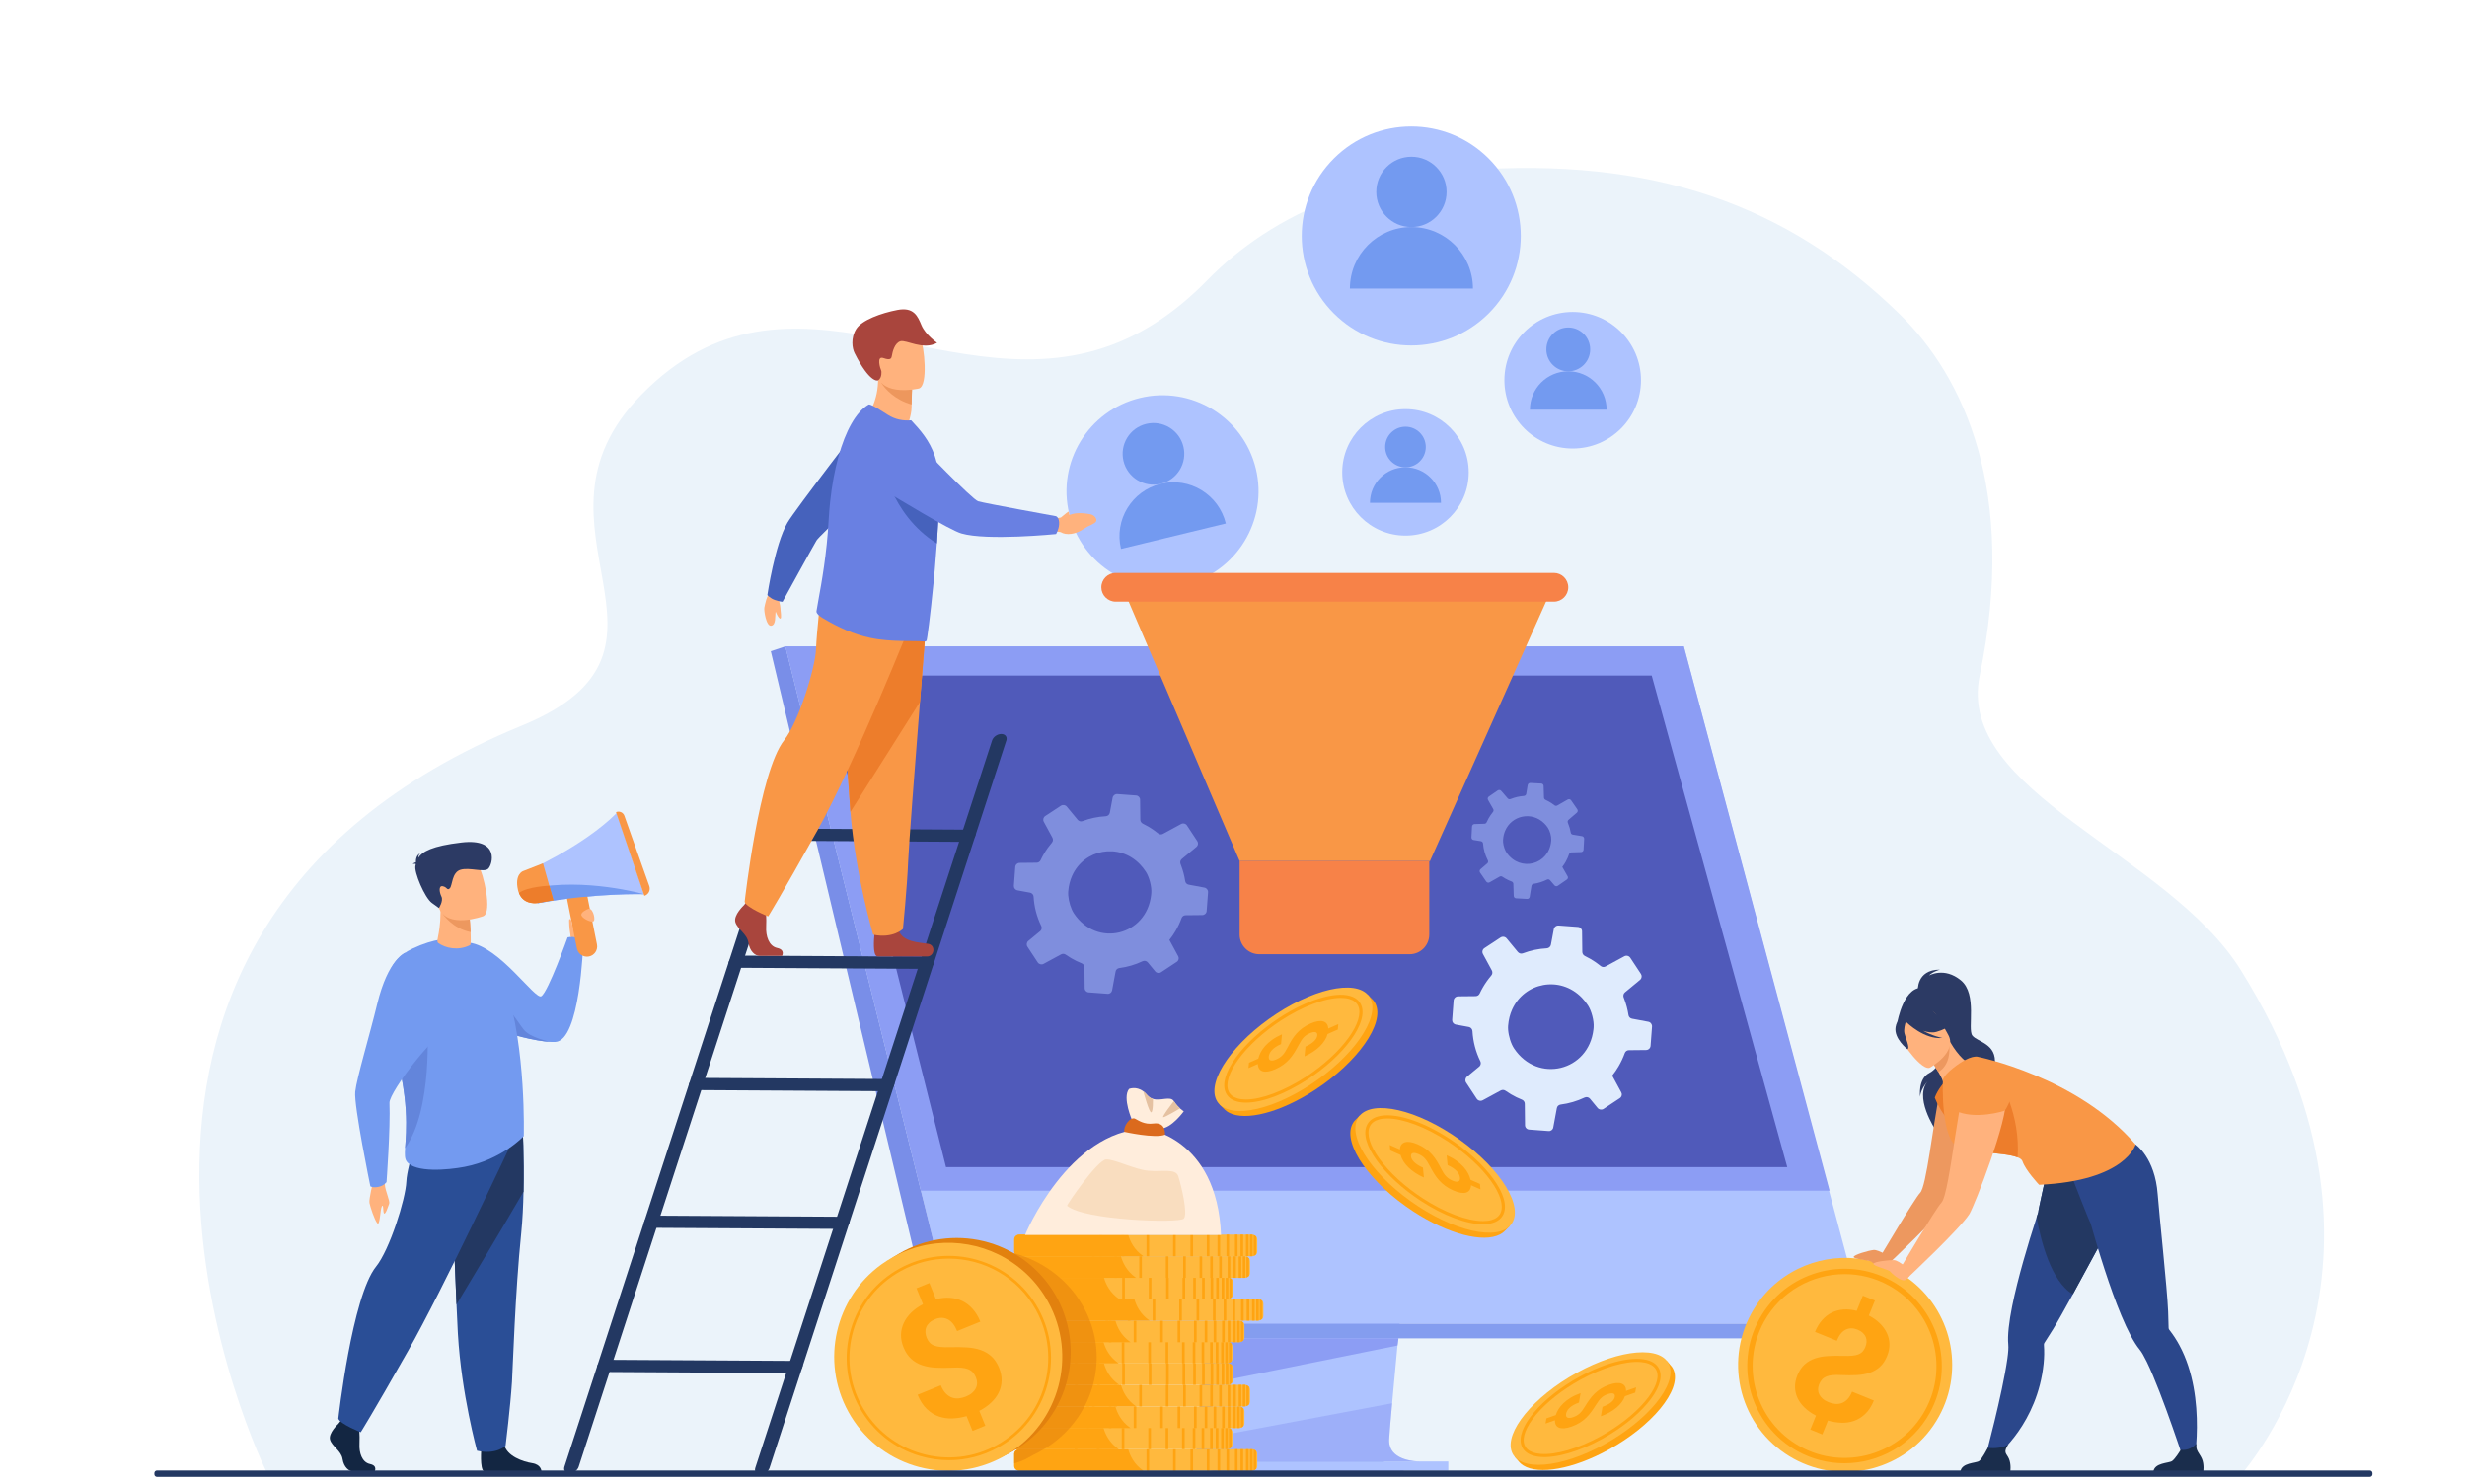 <?xml version="1.0" encoding="utf-8"?>
<!-- Generator: Adobe Illustrator 27.5.0, SVG Export Plug-In . SVG Version: 6.00 Build 0)  -->
<svg version="1.1" id="_x3C_Layer_x3E_" xmlns="http://www.w3.org/2000/svg" xmlns:xlink="http://www.w3.org/1999/xlink" x="0px"
	 y="0px" viewBox="0 0 2760 1660" style="enable-background:new 0 0 2760 1660;" xml:space="preserve">
<rect style="fill:#FFFFFF;" width="2760" height="1660"/>
<g>
	<path style="fill:#EBF3FA;" d="M2508.275,1649.083c-134.201,0-1952.543,2.903-2031.67-0.677c0,0-138.424,1.788-177.779,0
		c-0.747-1.744-296.323-597.865,284.713-836.411c209.365-85.957-11.438-221.612,133.896-370.218
		c167.025-170.772,349.304,18.144,535.031-59.295c32.816-13.669,65.745-35.671,98.709-69.434
		c18.555-18.985,38.891-35.589,60.66-49.926c3.337-2.206,6.71-4.361,10.115-6.454c13.037-8.015,26.551-15.26,40.474-21.776
		c9.351-4.372,18.876-8.415,28.583-12.13h0.009c15.399-5.9,31.217-10.991,47.372-15.291c22.943-6.117,46.565-10.663,70.655-13.741
		c10.507-1.354,21.102-2.411,31.773-3.212c207.523-15.465,358.917,38.393,484.253,160.8
		c71.736,70.062,132.486,198.366,89.762,404.518c-27.119,130.853,210.342,198.301,292.091,329.583
		C2714.767,1419.202,2510.16,1644.731,2508.275,1649.083z"/>
	<g>
		<path style="fill:#798EE8;" d="M1387.111,1036.144l-48.327,574.62c0,0-5.063,34.832,20.846,34.894
			c42.601,0.103,212.036,0,212.036,0s-32.063-7.25-31.674-23.564c0.457-19.229,56.483-591.388,56.483-591.388L1387.111,1036.144z"/>
		<path style="fill:#AEC3FF;" d="M1587.616,1635.213c-8.378,0.025-172.413,0.303-213.899-0.23
			c-18.08-0.225-21.25-16.074-21.399-26.334c-0.075-4.917,0.549-8.553,0.549-8.553l1.256-14.936l3.203-38.065l2.83-33.631
			l3.635-43.217l3.063-36.477l34.338-408.307l209.366-5.434c0,0-23.596,239.444-40.286,413.74
			c-1.864,19.42-3.636,38.041-5.276,55.423c-0.532,5.55-1.039,10.975-1.539,16.258c-1.548,16.491-2.962,31.635-4.193,45.005
			c-0.648,7.048-1.248,13.596-1.789,19.595c-2.13,23.505-3.378,38.516-3.395,41.369c-0.009,1.664,0.134,3.212,0.408,4.65
			C1557.923,1634.384,1584.472,1635.213,1587.616,1635.213z"/>
		<polygon style="fill:#AEC3FF;" points="878.655,723.208 996.373,1196.05 1012.49,1260.807 1067.316,1481.042 2085.903,1481.042 
			1883.822,723.208 		"/>
		<polygon style="fill:#798EE8;" points="878.654,723.207 862.34,728.646 1045.627,1497.492 1067.317,1481.045 		"/>
		<polygon style="fill:#849DEF;" points="1045.627,1497.492 2057.945,1497.492 2085.899,1481.045 1067.317,1481.045 		"/>
		
			<rect x="1401.123" y="1635.213" transform="matrix(-1 -1.224647e-16 1.224647e-16 -1 3021.428 3280.842)" style="fill:#AEC3FF;" width="219.182" height="10.416"/>
		<polygon style="fill:#8C9DF4;" points="1564.587,1497.488 1563.455,1505.451 1357.325,1547.095 1360.155,1513.464 
			1361.503,1497.488 		"/>
		<path style="opacity:0.5;fill:#8C9DF4;" d="M1587.616,1635.213c-8.378,0.025-172.413,0.303-213.899-0.23
			c-18.08-0.225-21.25-16.074-21.399-26.334l205.155-38.598c-2.13,23.505-3.378,38.516-3.395,41.369
			c-0.009,1.664,0.134,3.212,0.408,4.65C1557.923,1634.384,1584.472,1635.213,1587.616,1635.213z"/>
		<polygon style="fill:#8C9DF4;" points="878.654,723.207 1883.821,723.207 2046.911,1332.268 1030.279,1332.268 		"/>
		<polygon style="fill:#505ABA;" points="1999.502,1305.874 1058.36,1305.874 1024.729,1171.897 1011.717,1120.06 
			1006.412,1098.921 971.844,961.234 970.059,954.066 951.782,881.289 943.606,848.726 936.637,820.945 930.943,798.292 
			920.285,755.837 1847.867,755.837 1859.572,798.292 1865.814,820.945 1873.472,848.726 1882.445,881.289 1941.592,1095.82 
			1941.592,1095.83 1946.597,1114.007 1948.93,1122.442 1989.761,1270.549 		"/>
	</g>
	<g>
		<path style="fill:#FFA412;" d="M1538.935,1123.216c-0.669-1.432-1.499-2.735-2.469-3.919l0.001-0.001l-0.011-0.011
			c-0.721-0.879-1.523-1.689-2.4-2.433l-3.622-3.672l-0.953,0.702c-18.543-9.078-56.837,0.545-95.574,25.835
			c-46.817,30.564-76.872,72.651-68.204,95.019l-1.32,0.975l5.207,5.189c0.248,0.263,0.505,0.518,0.77,0.767l0.147,0.147
			l0.045,0.031c1.318,1.207,2.825,2.251,4.503,3.134l0.026,0.018l0.004-0.003c18.306,9.593,57.01,0.043,96.17-25.523
			C1518.946,1188.334,1549.248,1145.239,1538.935,1123.216z"/>
		<path style="fill:#FFB93E;" d="M1428.337,1134.148c47.692-31.138,94.715-38.525,105.028-16.502
			c10.313,22.023-19.988,65.118-67.681,96.255c-47.692,31.136-94.716,38.524-105.028,16.501
			C1350.343,1208.379,1380.645,1165.284,1428.337,1134.148z"/>
		<g>
			<path style="fill:#FFA412;" d="M1394.095,1233.698c-3.87,0.001-7.395-0.435-10.497-1.327c-5.947-1.714-10.074-5.007-12.266-9.784
				c-4.301-9.377-0.318-23.3,11.216-39.204c11.269-15.538,28.469-31.295,48.433-44.367l0,0
				c30.66-20.077,61.843-29.774,79.443-24.705c5.946,1.714,10.074,5.006,12.266,9.784c4.301,9.377,0.317,23.3-11.217,39.203
				c-11.268,15.538-28.469,31.295-48.432,44.368C1437.787,1224.203,1412.175,1233.698,1394.095,1233.698z M1500.039,1116.494
				c-17.294,0-42.694,9.438-67.142,25.447c-19.617,12.847-36.492,28.293-47.517,43.496c-10.604,14.622-14.566,27.63-10.869,35.69
				c1.747,3.811,5.131,6.462,10.055,7.881c2.757,0.793,5.922,1.18,9.415,1.18c17.294,0.001,42.694-9.44,67.143-25.449
				c19.617-12.846,36.492-28.293,47.517-43.495c10.604-14.622,14.565-27.631,10.869-35.69c-1.748-3.811-5.131-6.463-10.055-7.88
				C1506.698,1116.879,1503.532,1116.494,1500.039,1116.494z"/>
		</g>
		<g>
			<path style="fill:#FFA412;" d="M1427.796,1185.375c1.473-0.646,2.782-1.355,3.931-2.126c1.149-0.771,2.209-1.672,3.182-2.702
				c0.973-1.031,1.893-2.216,2.761-3.552c0.867-1.336,1.738-2.884,2.614-4.646c1.536-3.044,3.113-5.888,4.728-8.53
				c1.615-2.643,3.422-5.091,5.42-7.346c1.997-2.256,4.277-4.327,6.843-6.216c2.566-1.889,5.566-3.587,9.002-5.096
				c2.979-1.31,5.662-2.149,8.047-2.521c2.384-0.371,4.424-0.3,6.12,0.211c1.695,0.513,3.024,1.434,3.986,2.764
				c0.962,1.329,1.491,3.061,1.586,5.194l11.251-4.943l-0.586,6.059l-11.41,5.012c-0.63,2.355-1.681,4.702-3.147,7.038
				c-1.468,2.337-3.297,4.578-5.483,6.724c-2.189,2.146-4.727,4.173-7.612,6.081c-2.887,1.908-6.083,3.633-9.587,5.172l1.06-10.942
				c4.206-1.848,7.412-3.854,9.62-6.021c2.204-2.165,3.411-4.296,3.614-6.391c0.109-1.136-0.032-2.012-0.427-2.623
				c-0.393-0.612-0.977-1.003-1.749-1.172c-0.772-0.168-1.707-0.132-2.805,0.109c-1.097,0.239-2.294,0.645-3.591,1.215
				s-2.483,1.212-3.559,1.926c-1.076,0.714-2.091,1.577-3.045,2.588c-0.953,1.012-1.874,2.201-2.762,3.57
				c-0.889,1.369-1.826,2.995-2.814,4.879c-1.604,3.049-3.222,5.893-4.854,8.531c-1.631,2.639-3.455,5.088-5.469,7.351
				c-2.015,2.263-4.306,4.339-6.871,6.228c-2.565,1.888-5.549,3.579-8.948,5.072c-3.084,1.354-5.819,2.212-8.202,2.57
				c-2.384,0.358-4.406,0.273-6.066-0.254s-2.945-1.479-3.852-2.857c-0.907-1.378-1.407-3.134-1.504-5.267l-10.462,4.596
				l0.583-6.021l10.41-4.573c0.519-2.233,1.398-4.56,2.639-6.978c1.242-2.418,2.926-4.818,5.053-7.204
				c2.127-2.384,4.741-4.692,7.845-6.926c3.103-2.233,6.757-4.273,10.963-6.121l-1.061,10.942c-2.488,1.094-4.588,2.239-6.298,3.438
				c-1.71,1.197-3.104,2.408-4.178,3.63c-1.074,1.221-1.862,2.419-2.361,3.593c-0.5,1.174-0.8,2.278-0.899,3.313
				c-0.114,1.186,0.011,2.128,0.38,2.823c0.369,0.696,0.927,1.17,1.675,1.422s1.659,0.287,2.734,0.104
				C1425.313,1186.32,1426.499,1185.944,1427.796,1185.375z"/>
		</g>
	</g>
	<g>
		<path style="fill:#FFA412;" d="M1872.592,1533.311c-0.547-1.441-1.258-2.771-2.115-3.993l0.001-0.001l-0.01-0.011
			c-0.637-0.907-1.357-1.753-2.156-2.541l-3.255-3.837l-0.979,0.614c-17.372-10.185-55.322-3.625-94.848,18.142
			c-47.77,26.309-80.078,65.046-73.281,87.436l-1.356,0.852l4.685,5.428c0.224,0.272,0.453,0.54,0.693,0.802l0.132,0.153
			l0.042,0.034c1.194,1.271,2.583,2.396,4.151,3.378l0.024,0.02l0.003-0.003c17.104,10.667,55.447,4.208,95.405-17.797
			C1848.392,1595.186,1881.014,1555.484,1872.592,1533.311z"/>
		<path style="fill:#FFB93E;" d="M1764.221,1535.86c48.664-26.8,94.939-30.549,103.361-8.375
			c8.422,22.176-24.201,61.877-72.864,88.675c-48.663,26.8-94.939,30.549-103.36,8.375
			C1682.936,1602.36,1715.558,1562.659,1764.221,1535.86z"/>
		<g>
			<path style="fill:#FFA412;" d="M1723.64,1630.185c-3.765-0.282-7.16-0.964-10.112-2.06c-5.66-2.101-9.434-5.604-11.215-10.413
				c-3.498-9.434,1.394-22.684,13.774-37.31c12.096-14.29,29.977-28.358,50.35-39.614l0,0
				c31.288-17.287,62.327-24.439,79.074-18.224c5.66,2.102,9.434,5.605,11.217,10.413c3.497,9.435-1.395,22.686-13.776,37.312
				c-12.095,14.29-29.977,28.358-50.35,39.614C1766.83,1624.143,1741.225,1631.506,1723.64,1630.185z M1835.253,1523.929
				c-16.822-1.264-42.217,6.062-67.167,19.846c-20.019,11.061-37.561,24.852-49.395,38.832
				c-11.384,13.447-16.187,25.811-13.181,33.92c1.423,3.835,4.519,6.66,9.204,8.4c2.623,0.973,5.674,1.58,9.071,1.835
				c16.82,1.266,42.217-6.061,67.166-19.845c20.019-11.062,37.562-24.853,49.396-38.833c11.383-13.446,16.187-25.81,13.18-33.919
				c-1.422-3.835-4.518-6.661-9.204-8.4C1841.701,1524.79,1838.649,1524.184,1835.253,1523.929z"/>
		</g>
		<g>
			<path style="fill:#FFA412;" d="M1759.951,1585.646c1.479-0.521,2.805-1.115,3.979-1.78c1.173-0.666,2.271-1.464,3.291-2.396
				c1.021-0.933,2.003-2.017,2.945-3.252c0.941-1.236,1.902-2.679,2.883-4.329c1.717-2.848,3.458-5.498,5.222-7.951
				c1.765-2.452,3.699-4.702,5.808-6.75c2.107-2.047,4.478-3.896,7.11-5.544c2.634-1.649,5.677-3.082,9.128-4.299
				c2.993-1.055,5.663-1.677,8.011-1.863c2.346-0.187,4.325,0.031,5.938,0.653c1.611,0.621,2.836,1.614,3.675,2.979
				c0.839,1.363,1.227,3.086,1.163,5.167l11.305-3.984l-1.014,5.85l-11.463,4.04c-0.787,2.246-1.979,4.451-3.576,6.616
				c-1.6,2.166-3.541,4.212-5.826,6.139s-4.901,3.713-7.848,5.358c-2.947,1.645-6.182,3.089-9.703,4.33l1.83-10.565
				c4.227-1.49,7.492-3.208,9.797-5.152c2.304-1.945,3.632-3.93,3.982-5.953c0.189-1.097,0.116-1.957-0.223-2.581
				c-0.337-0.626-0.877-1.047-1.614-1.268c-0.74-0.22-1.651-0.254-2.737-0.1c-1.084,0.153-2.278,0.46-3.582,0.92
				c-1.303,0.459-2.504,0.997-3.602,1.612c-1.099,0.616-2.148,1.381-3.15,2.296c-1.002,0.913-1.984,2.003-2.947,3.269
				c-0.964,1.268-1.994,2.781-3.094,4.541c-1.783,2.849-3.564,5.497-5.344,7.943c-1.78,2.446-3.732,4.696-5.856,6.75
				c-2.126,2.054-4.506,3.904-7.138,5.554c-2.635,1.649-5.66,3.076-9.076,4.28c-3.098,1.093-5.821,1.727-8.164,1.9
				c-2.346,0.174-4.307-0.056-5.883-0.69c-1.576-0.634-2.756-1.653-3.537-3.061c-0.781-1.406-1.14-3.151-1.077-5.232l-10.513,3.706
				l1.008-5.813l10.459-3.688c0.668-2.135,1.693-4.332,3.076-6.594c1.385-2.262,3.198-4.474,5.442-6.638
				c2.242-2.163,4.954-4.218,8.135-6.163s6.885-3.663,11.11-5.152l-1.831,10.565c-2.5,0.881-4.626,1.843-6.376,2.883
				c-1.751,1.04-3.194,2.116-4.329,3.226c-1.135,1.108-1.988,2.217-2.56,3.321c-0.572,1.106-0.944,2.158-1.117,3.158
				c-0.198,1.146-0.144,2.069,0.163,2.773c0.309,0.704,0.817,1.206,1.525,1.505c0.709,0.3,1.593,0.399,2.651,0.301
				C1757.467,1586.385,1758.647,1586.106,1759.951,1585.646z"/>
		</g>
	</g>
	<g>
		<path style="fill:#FFA412;" d="M1512.748,1258.227c0.677-1.444,1.514-2.762,2.493-3.957h-0.001l0.011-0.012
			c0.728-0.887,1.538-1.705,2.423-2.456l3.658-3.708l0.963,0.71c18.723-9.167,57.389,0.549,96.501,26.085
			c47.271,30.861,77.616,73.355,68.864,95.94l1.335,0.984l-5.258,5.239c-0.251,0.265-0.51,0.522-0.777,0.773l-0.148,0.148
			l-0.046,0.033c-1.332,1.219-2.853,2.272-4.547,3.163l-0.027,0.019l-0.004-0.003c-18.482,9.686-57.562,0.043-97.102-25.771
			C1532.931,1323.977,1502.335,1280.464,1512.748,1258.227z"/>
		<path style="fill:#FFB93E;" d="M1624.419,1269.265c-48.155-31.438-95.634-38.898-106.047-16.661
			c-10.414,22.236,20.182,65.749,68.337,97.188c48.154,31.439,95.633,38.898,106.047,16.661
			C1703.17,1344.216,1672.573,1300.703,1624.419,1269.265z"/>
		<g>
			<path style="fill:#FFA412;" d="M1589.378,1343.496c-20.157-13.199-37.524-29.109-48.901-44.799
				c-11.646-16.058-15.668-30.115-11.325-39.583c2.212-4.824,6.38-8.148,12.385-9.879c17.771-5.118,49.255,4.673,80.213,24.944l0,0
				c20.158,13.199,37.524,29.109,48.902,44.799c11.646,16.058,15.667,30.115,11.325,39.582c-2.213,4.824-6.38,8.148-12.384,9.879
				c-3.134,0.903-6.69,1.343-10.599,1.342C1640.737,1369.78,1614.878,1360.193,1589.378,1343.496z M1542.514,1252.631
				c-4.972,1.432-8.388,4.109-10.152,7.956c-3.732,8.138,0.268,21.273,10.975,36.037c11.132,15.35,28.171,30.946,47.978,43.917
				c24.686,16.164,50.332,25.697,67.794,25.695c3.526,0,6.724-0.39,9.507-1.19c4.972-1.434,8.387-4.11,10.152-7.958
				c3.731-8.138-0.268-21.273-10.975-36.036c-11.133-15.35-28.171-30.946-47.978-43.917c-24.686-16.164-50.331-25.695-67.794-25.695
				C1548.494,1251.439,1545.297,1251.828,1542.514,1252.631z"/>
		</g>
		<g>
			<path style="fill:#FFA412;" d="M1628.557,1322.127c1.085,0.185,2.005,0.149,2.76-0.104c0.756-0.255,1.318-0.733,1.69-1.436
				c0.373-0.703,0.501-1.653,0.385-2.852c-0.102-1.045-0.403-2.159-0.908-3.346c-0.504-1.185-1.299-2.395-2.385-3.628
				c-1.084-1.233-2.491-2.455-4.218-3.664c-1.726-1.211-3.847-2.367-6.359-3.471l-1.07-11.05c4.247,1.866,7.938,3.927,11.069,6.181
				c3.133,2.255,5.773,4.587,7.921,6.993c2.147,2.408,3.848,4.833,5.101,7.275c1.254,2.44,2.143,4.789,2.665,7.044l10.511,4.618
				l0.59,6.079l-10.564-4.641c-0.097,2.153-0.603,3.926-1.519,5.318c-0.915,1.391-2.211,2.353-3.889,2.885
				c-1.676,0.532-3.717,0.618-6.125,0.256c-2.406-0.361-5.168-1.228-8.281-2.595c-3.434-1.509-6.445-3.216-9.036-5.123
				c-2.59-1.906-4.902-4.002-6.938-6.286c-2.033-2.285-3.874-4.759-5.521-7.423c-1.647-2.663-3.281-5.535-4.901-8.613
				c-0.997-1.902-1.944-3.545-2.841-4.927c-0.896-1.383-1.825-2.584-2.788-3.604c-0.964-1.021-1.988-1.893-3.075-2.613
				c-1.085-0.722-2.283-1.369-3.593-1.944c-1.309-0.576-2.519-0.984-3.626-1.227c-1.108-0.244-2.052-0.279-2.833-0.11
				c-0.778,0.171-1.368,0.564-1.765,1.184c-0.397,0.618-0.542,1.5-0.431,2.647c0.205,2.115,1.423,4.267,3.65,6.453
				c2.228,2.188,5.466,4.213,9.712,6.078l1.07,11.049c-3.538-1.554-6.765-3.295-9.681-5.223c-2.913-1.927-5.475-3.974-7.685-6.14
				s-4.055-4.429-5.537-6.787c-1.481-2.359-2.542-4.729-3.18-7.107l-11.519-5.061l-0.594-6.117l11.361,4.99
				c0.095-2.153,0.631-3.901,1.601-5.244c0.972-1.343,2.313-2.272,4.025-2.789s3.772-0.588,6.18-0.213
				c2.409,0.373,5.117,1.223,8.125,2.544c3.469,1.523,6.498,3.239,9.089,5.146s4.894,3.998,6.91,6.275
				c2.017,2.276,3.84,4.748,5.472,7.418c1.63,2.668,3.222,5.539,4.773,8.612c0.884,1.779,1.764,3.344,2.64,4.692
				s1.806,2.544,2.787,3.586c0.982,1.04,2.053,1.95,3.213,2.729c1.16,0.777,2.482,1.493,3.969,2.146
				C1626.275,1321.563,1627.471,1321.943,1628.557,1322.127z"/>
		</g>
	</g>
	<g>
		<g>
			<g>
				<g>
					<path style="fill:#FFB93E;" d="M1406.594,1626.717v13.675c0,1.085-0.396,2.098-1.077,2.94c-0.713,0.883-1.742,1.579-2.94,1.969
						c-0.373,0.13-0.754,0.219-1.15,0.275c-0.364,0.057-0.729,0.081-1.11,0.081h-259.337c-3.135,0-5.752-1.952-6.214-4.479
						c-0.023-0.171-0.049-0.341-0.056-0.52c0-0.089-0.01-0.178-0.01-0.267v-13.675c0-0.09,0.01-0.18,0.01-0.269
						c0.007-0.178,0.032-0.349,0.056-0.519c0.462-2.526,3.079-4.48,6.214-4.48h259.337c0.381,0,0.746,0.024,1.11,0.081
						c0.396,0.058,0.777,0.155,1.15,0.276c1.198,0.389,2.228,1.086,2.94,1.969
						C1406.197,1624.617,1406.594,1625.63,1406.594,1626.717z"/>
					<path style="fill:#FFA412;" d="M1279.247,1645.657h-138.941c-2.574,0-4.743-1.663-5.39-3.9
						c-0.062-0.189-0.115-0.382-0.151-0.579c-0.023-0.171-0.049-0.341-0.056-0.52c0-0.089-0.01-0.178-0.01-0.267v-13.675
						c0-0.09,0.01-0.18,0.01-0.269c0.007-0.178,0.032-0.349,0.056-0.519c0.036-0.197,0.09-0.39,0.151-0.58
						c0.646-2.236,2.815-3.9,5.39-3.9h121.88C1264.129,1628.58,1268.666,1638.431,1279.247,1645.657z"/>
					<g>
						<rect x="1372.088" y="1621.449" style="fill:#FFA412;" width="2.947" height="24.211"/>
						<rect x="1362.11" y="1621.449" style="fill:#FFA412;" width="2.948" height="24.211"/>
						<rect x="1350.146" y="1621.449" style="fill:#FFA412;" width="2.947" height="24.211"/>
						<rect x="1331.806" y="1621.449" style="fill:#FFA412;" width="2.948" height="24.211"/>
						<rect x="1312.413" y="1621.449" style="fill:#FFA412;" width="2.948" height="24.211"/>
						<rect x="1282.684" y="1621.449" style="fill:#FFA412;" width="2.946" height="24.211"/>
						<rect x="1254.846" y="1621.449" style="fill:#FFA412;" width="2.947" height="24.211"/>
						<rect x="1229.99" y="1621.449" style="fill:#FFA412;" width="2.946" height="24.211"/>
						<rect x="1381.586" y="1621.449" style="fill:#FFA412;" width="2.946" height="24.211"/>
						<rect x="1387.859" y="1621.449" style="fill:#FFA412;" width="2.948" height="24.211"/>
						<rect x="1393.919" y="1621.449" style="fill:#FFA412;" width="2.946" height="24.211"/>
						<path style="fill:#FFA412;" d="M1401.424,1621.533v24.041c-0.36,0.056-0.728,0.085-1.105,0.085h-1.842v-24.21h1.842
							C1400.696,1621.449,1401.063,1621.478,1401.424,1621.533z"/>
						<path style="fill:#FFA412;" d="M1405.518,1623.775v19.557c-0.715,0.886-1.741,1.582-2.945,1.972v-23.5
							C1403.776,1622.194,1404.803,1622.891,1405.518,1623.775z"/>
					</g>
				</g>
				<g>
					<path style="fill:#FFB93E;" d="M1378.862,1602.509v13.667c0,1.095-0.396,2.106-1.069,2.949
						c-0.178,0.219-0.381,0.429-0.591,0.624c-0.648,0.583-1.45,1.053-2.357,1.345c-0.364,0.121-0.754,0.211-1.151,0.267
						c-0.356,0.057-0.729,0.089-1.101,0.089h-259.346c-3.127,0-5.744-1.96-6.206-4.487c-0.024-0.17-0.049-0.341-0.057-0.511
						c-0.008-0.088-0.008-0.178-0.008-0.275v-13.667c0-0.089,0-0.187,0.008-0.274c0.008-0.171,0.032-0.341,0.057-0.512
						c0.462-2.527,3.079-4.487,6.206-4.487h259.346c0.161,0,0.331,0.008,0.494,0.024c0.064,0,0.121,0.008,0.179,0.016
						c0.007-0.008,0.023-0.008,0.031,0c0.072,0,0.153,0.008,0.235,0.024c0.057,0.008,0.105,0.017,0.161,0.024
						c0.397,0.057,0.787,0.146,1.151,0.267c0.219,0.073,0.43,0.154,0.632,0.243h0.008c0.138,0.064,0.275,0.13,0.405,0.194
						c0.073,0.04,0.153,0.089,0.228,0.13c0.071,0.041,0.146,0.081,0.21,0.13c0.275,0.161,0.526,0.349,0.762,0.559
						c0.081,0.064,0.146,0.138,0.219,0.203c0.048,0.04,0.089,0.081,0.129,0.121c0.024,0.024,0.049,0.049,0.065,0.073l0.057,0.057
						c0.08,0.08,0.162,0.17,0.234,0.268C1378.466,1600.41,1378.862,1601.414,1378.862,1602.509z"/>
					<path style="fill:#FFA412;" d="M1251.516,1621.449h-138.941c-2.574,0-4.738-1.671-5.382-3.909
						c-0.062-0.19-0.114-0.381-0.151-0.578c-0.024-0.17-0.049-0.341-0.057-0.511c-0.008-0.088-0.008-0.178-0.008-0.275v-13.667
						c0-0.089,0-0.187,0.008-0.274c0.008-0.171,0.032-0.341,0.057-0.512c0.037-0.196,0.09-0.388,0.151-0.578
						c0.644-2.238,2.808-3.909,5.382-3.909h121.879c0.049,0.202,0.106,0.396,0.171,0.599
						C1236.657,1604.906,1241.227,1614.426,1251.516,1621.449z"/>
					<g>
						<rect x="1344.359" y="1597.237" style="fill:#FFA412;" width="2.948" height="24.212"/>
						<rect x="1334.383" y="1597.237" style="fill:#FFA412;" width="2.947" height="24.212"/>
						<rect x="1322.417" y="1597.237" style="fill:#FFA412;" width="2.948" height="24.212"/>
						<rect x="1304.078" y="1597.237" style="fill:#FFA412;" width="2.947" height="24.212"/>
						<rect x="1284.685" y="1597.237" style="fill:#FFA412;" width="2.948" height="24.212"/>
						<rect x="1254.955" y="1597.237" style="fill:#FFA412;" width="2.946" height="24.212"/>
						<rect x="1227.117" y="1597.237" style="fill:#FFA412;" width="2.948" height="24.212"/>
						<rect x="1202.261" y="1597.237" style="fill:#FFA412;" width="2.947" height="24.212"/>
						<rect x="1353.857" y="1597.237" style="fill:#FFA412;" width="2.947" height="24.212"/>
						<rect x="1360.131" y="1597.237" style="fill:#FFA412;" width="2.948" height="24.212"/>
						<rect x="1366.19" y="1597.237" style="fill:#FFA412;" width="2.947" height="24.212"/>
						<path style="fill:#FFA412;" d="M1373.696,1597.321v24.042c-0.36,0.056-0.729,0.085-1.106,0.085h-1.842v-24.212h1.842
							C1372.968,1597.236,1373.336,1597.267,1373.696,1597.321z"/>
						<path style="fill:#FFA412;" d="M1377.789,1599.564v19.557c-0.715,0.885-1.741,1.581-2.944,1.971v-23.499
							C1376.048,1597.982,1377.074,1598.679,1377.789,1599.564z"/>
					</g>
				</g>
				<g>
					<path style="fill:#FFB93E;" d="M1392.263,1578.893v13.676c0,1.086-0.397,2.098-1.077,2.94c-0.713,0.884-1.734,1.58-2.941,1.969
						c-0.365,0.122-0.753,0.21-1.15,0.276c-0.356,0.048-0.729,0.08-1.102,0.08h-259.346c-1.036,0-2.024-0.219-2.892-0.599
						c-1.718-0.754-2.981-2.164-3.306-3.825c-0.023-0.113-0.032-0.227-0.048-0.34c-0.009-0.072-0.017-0.153-0.017-0.235
						c-0.008-0.089-0.008-0.178-0.008-0.267v-13.676c0-0.089,0-0.178,0.008-0.267c0.008-0.171,0.024-0.349,0.057-0.511
						c0.462-2.536,3.078-4.488,6.205-4.488h259.346c0.372,0,0.745,0.024,1.102,0.081c0.397,0.057,0.785,0.146,1.15,0.268
						c1.207,0.396,2.229,1.093,2.941,1.977C1391.865,1576.795,1392.263,1577.808,1392.263,1578.893z"/>
					<path style="fill:#FFA412;" d="M1264.916,1597.834h-138.942c-0.931,0-1.806-0.219-2.575-0.599
						c-1.539-0.754-2.666-2.164-2.949-3.825c-0.023-0.113-0.032-0.227-0.048-0.34c-0.009-0.072-0.017-0.153-0.017-0.235
						c-0.008-0.089-0.008-0.178-0.008-0.267v-13.676c0-0.089,0-0.178,0.008-0.267c0.008-0.171,0.024-0.349,0.057-0.511
						c0.035-0.192,0.086-0.38,0.146-0.564c0.633-2.252,2.807-3.924,5.387-3.924h121.88c1.896,6.927,6.237,16.445,16.211,23.608
						C1264.341,1597.438,1264.623,1597.64,1264.916,1597.834z"/>
					<g>
						<rect x="1357.76" y="1573.624" style="fill:#FFA412;" width="2.947" height="24.211"/>
						<rect x="1347.782" y="1573.624" style="fill:#FFA412;" width="2.947" height="24.211"/>
						<rect x="1335.817" y="1573.624" style="fill:#FFA412;" width="2.948" height="24.211"/>
						<rect x="1317.478" y="1573.624" style="fill:#FFA412;" width="2.948" height="24.211"/>
						<rect x="1298.085" y="1573.624" style="fill:#FFA412;" width="2.948" height="24.211"/>
						<rect x="1268.354" y="1573.624" style="fill:#FFA412;" width="2.947" height="24.211"/>
						<rect x="1240.518" y="1573.624" style="fill:#FFA412;" width="2.947" height="24.211"/>
						<rect x="1215.66" y="1573.624" style="fill:#FFA412;" width="2.948" height="24.211"/>
						<rect x="1367.257" y="1573.624" style="fill:#FFA412;" width="2.947" height="24.211"/>
						<rect x="1373.531" y="1573.624" style="fill:#FFA412;" width="2.947" height="24.211"/>
						<rect x="1379.59" y="1573.624" style="fill:#FFA412;" width="2.947" height="24.211"/>
						<path style="fill:#FFA412;" d="M1387.096,1573.708v24.042c-0.36,0.055-0.729,0.084-1.105,0.084h-1.842v-24.211h1.842
							C1386.367,1573.623,1386.735,1573.652,1387.096,1573.708z"/>
						<path style="fill:#FFA412;" d="M1391.189,1575.951v19.556c-0.716,0.886-1.741,1.582-2.945,1.972v-23.5
							C1389.448,1574.369,1390.474,1575.065,1391.189,1575.951z"/>
					</g>
				</g>
				<g>
					<path style="fill:#FFB93E;" d="M1398.477,1554.686v13.667c0,1.094-0.397,2.099-1.077,2.941
						c-0.089,0.112-0.188,0.219-0.284,0.324c-0.494,0.526-1.102,0.972-1.79,1.304c-0.275,0.13-0.567,0.251-0.867,0.349
						c-0.372,0.122-0.753,0.211-1.15,0.268c-0.178,0.024-0.356,0.048-0.543,0.064s-0.381,0.024-0.566,0.024h-259.337
						c-3.136,0-5.753-1.961-6.215-4.488c-0.023-0.17-0.048-0.34-0.057-0.51v-14.219c0.162-2.567,2.528-4.658,5.525-4.958
						c0.243-0.024,0.494-0.041,0.746-0.041h259.337c0.186,0,0.38,0.009,0.566,0.025c0.187,0.016,0.365,0.031,0.543,0.064
						c0.397,0.057,0.778,0.146,1.15,0.267c1.199,0.39,2.228,1.087,2.941,1.969
						C1398.079,1552.579,1398.477,1553.592,1398.477,1554.686z"/>
					<path style="fill:#FFA412;" d="M1271.129,1573.627h-138.94c-2.574,0-4.745-1.67-5.39-3.908
						c-0.063-0.189-0.116-0.383-0.152-0.58c-0.023-0.17-0.048-0.34-0.057-0.51v-14.219c0.146-2.561,2.261-4.658,4.935-4.958
						c0.219-0.024,0.437-0.041,0.664-0.041h121.88c0,0.017,0.007,0.025,0.007,0.041
						C1256.028,1556.573,1260.565,1566.408,1271.129,1573.627z"/>
					<g>
						<rect x="1363.972" y="1549.413" style="fill:#FFA412;" width="2.947" height="24.21"/>
						<rect x="1353.994" y="1549.413" style="fill:#FFA412;" width="2.947" height="24.21"/>
						<rect x="1342.03" y="1549.413" style="fill:#FFA412;" width="2.947" height="24.21"/>
						<rect x="1323.689" y="1549.413" style="fill:#FFA412;" width="2.948" height="24.21"/>
						<rect x="1304.297" y="1549.413" style="fill:#FFA412;" width="2.947" height="24.21"/>
						<rect x="1274.566" y="1549.413" style="fill:#FFA412;" width="2.947" height="24.21"/>
						<rect x="1246.729" y="1549.413" style="fill:#FFA412;" width="2.946" height="24.21"/>
						<rect x="1221.873" y="1549.413" style="fill:#FFA412;" width="2.947" height="24.21"/>
						<rect x="1373.469" y="1549.413" style="fill:#FFA412;" width="2.947" height="24.21"/>
						<rect x="1379.743" y="1549.413" style="fill:#FFA412;" width="2.947" height="24.21"/>
						<rect x="1385.802" y="1549.413" style="fill:#FFA412;" width="2.947" height="24.21"/>
						<path style="fill:#FFA412;" d="M1393.308,1549.496v24.042c-0.36,0.056-0.728,0.084-1.106,0.084h-1.842v-24.211h1.842
							C1392.58,1549.411,1392.947,1549.44,1393.308,1549.496z"/>
						<path style="fill:#FFA412;" d="M1397.401,1551.739v19.556c-0.715,0.887-1.741,1.582-2.945,1.973v-23.501
							C1395.66,1550.157,1396.687,1550.854,1397.401,1551.739z"/>
					</g>
				</g>
				<g>
					<path style="fill:#FFB93E;" d="M1379.405,1530.511v13.667c0,1.094-0.388,2.099-1.069,2.94
						c-0.713,0.892-1.741,1.589-2.948,1.978c-0.365,0.121-0.754,0.21-1.144,0.267c-0.121,0.024-0.242,0.041-0.364,0.049h-0.049
						c-0.064,0.009-0.129,0.017-0.193,0.017c-0.057,0.009-0.105,0.009-0.17,0.016c-0.114,0-0.22,0.009-0.333,0.009h-259.336
						c-3.346,0-6.101-2.228-6.271-4.999c-0.008-0.089-0.008-0.179-0.008-0.275v-13.667c0-0.089,0-0.186,0.008-0.275
						c0-0.073,0.008-0.146,0.016-0.219c0.252-2.229,2.18-4.075,4.707-4.61c0.057-0.016,0.122-0.032,0.187-0.04
						c0.438-0.081,0.892-0.129,1.362-0.129h259.336c0.195,0,0.373,0.008,0.559,0.024c0.081,0.008,0.163,0.016,0.236,0.023
						c0.008,0,0.008,0,0.015,0h0.009c0.098,0.009,0.194,0.024,0.291,0.041c0.39,0.057,0.778,0.146,1.144,0.268
						c1.207,0.388,2.235,1.085,2.948,1.977C1379.018,1528.412,1379.405,1529.417,1379.405,1530.511z"/>
					<path style="fill:#FFA412;" d="M1252.058,1549.452h-138.933c-2.988,0-5.443-2.228-5.598-4.999
						c-0.008-0.089-0.008-0.179-0.008-0.275v-13.667c0-0.089,0-0.186,0.008-0.275c0-0.073,0.008-0.146,0.016-0.219
						c0.228-2.284,2.019-4.148,4.351-4.643c0.074-0.024,0.154-0.04,0.235-0.048c0.324-0.057,0.656-0.089,0.996-0.089h121.871
						c0.017,0.064,0.033,0.112,0.049,0.178c1.969,7.097,6.506,16.835,16.957,23.996
						C1252.018,1549.428,1252.042,1549.437,1252.058,1549.452z"/>
					<g>
						<rect x="1344.905" y="1525.239" style="fill:#FFA412;" width="2.947" height="24.212"/>
						<rect x="1334.928" y="1525.239" style="fill:#FFA412;" width="2.947" height="24.212"/>
						<rect x="1322.963" y="1525.239" style="fill:#FFA412;" width="2.947" height="24.212"/>
						<rect x="1304.623" y="1525.239" style="fill:#FFA412;" width="2.947" height="24.212"/>
						<rect x="1285.23" y="1525.239" style="fill:#FFA412;" width="2.947" height="24.212"/>
						<rect x="1255.5" y="1525.239" style="fill:#FFA412;" width="2.947" height="24.212"/>
						<rect x="1227.663" y="1525.239" style="fill:#FFA412;" width="2.946" height="24.212"/>
						<rect x="1202.807" y="1525.239" style="fill:#FFA412;" width="2.947" height="24.212"/>
						<rect x="1354.401" y="1525.239" style="fill:#FFA412;" width="2.948" height="24.212"/>
						<rect x="1360.677" y="1525.239" style="fill:#FFA412;" width="2.946" height="24.212"/>
						<rect x="1366.735" y="1525.239" style="fill:#FFA412;" width="2.947" height="24.212"/>
						<path style="fill:#FFA412;" d="M1374.241,1525.323v24.042c-0.36,0.055-0.728,0.085-1.107,0.085h-1.842v-24.212h1.842
							C1373.514,1525.238,1373.881,1525.269,1374.241,1525.323z"/>
						<path style="fill:#FFA412;" d="M1378.334,1527.566v19.556c-0.715,0.886-1.741,1.582-2.944,1.972v-23.499
							C1376.593,1525.984,1377.619,1526.681,1378.334,1527.566z"/>
					</g>
				</g>
				<g>
					<path style="fill:#FFB93E;" d="M1378.862,1506.474v13.667c0,1.094-0.396,2.099-1.069,2.941
						c-0.178,0.219-0.381,0.429-0.591,0.632c-0.648,0.583-1.45,1.054-2.357,1.345c-0.292,0.097-0.591,0.17-0.892,0.227h-0.009
						c-0.007,0-0.007,0-0.015,0c-0.082,0.017-0.155,0.032-0.236,0.041c-0.356,0.057-0.729,0.089-1.101,0.089h-259.346
						c-0.268,0-0.543-0.017-0.811-0.049c-0.104-0.008-0.21-0.024-0.308-0.04c-2.642-0.405-4.723-2.212-5.096-4.457
						c-0.024-0.153-0.041-0.299-0.049-0.453c-0.008-0.098-0.008-0.186-0.008-0.275v-13.667c0-0.098,0-0.187,0.008-0.275
						c0.008-0.17,0.032-0.341,0.057-0.511c0.462-2.527,3.079-4.488,6.206-4.488h259.346c0.161,0,0.331,0.008,0.494,0.017
						c0.024,0,0.048,0.009,0.064,0.009c0.048,0.007,0.097,0.007,0.146,0.007c0.072,0.009,0.153,0.017,0.235,0.032
						c0.057,0,0.105,0.008,0.161,0.025c0.397,0.057,0.787,0.146,1.151,0.267c0.219,0.073,0.43,0.154,0.632,0.244h0.008
						c0.811,0.355,1.515,0.858,2.074,1.458c0.08,0.089,0.162,0.178,0.234,0.267
						C1378.466,1504.367,1378.862,1505.38,1378.862,1506.474z"/>
					<path style="fill:#FFA412;" d="M1251.516,1525.415h-138.941c-0.104,0-0.219-0.009-0.324-0.009
						c-0.121-0.008-0.242-0.023-0.356-0.032c-2.511-0.3-4.52-2.163-4.86-4.505c-0.024-0.153-0.041-0.299-0.049-0.453
						c-0.008-0.098-0.008-0.186-0.008-0.275v-13.667c0-0.098,0-0.187,0.008-0.275c0.008-0.17,0.032-0.341,0.057-0.511
						c0.037-0.196,0.09-0.388,0.151-0.577c0.644-2.239,2.808-3.911,5.382-3.911h121.879c0.049,0.203,0.106,0.397,0.171,0.601
						c2.017,7.016,6.529,16.43,16.641,23.438C1251.346,1525.302,1251.435,1525.35,1251.516,1525.415z"/>
					<g>
						<rect x="1344.359" y="1501.202" style="fill:#FFA412;" width="2.948" height="24.21"/>
						<rect x="1334.383" y="1501.202" style="fill:#FFA412;" width="2.947" height="24.21"/>
						<rect x="1322.417" y="1501.202" style="fill:#FFA412;" width="2.948" height="24.21"/>
						<rect x="1304.078" y="1501.202" style="fill:#FFA412;" width="2.947" height="24.21"/>
						<rect x="1284.685" y="1501.202" style="fill:#FFA412;" width="2.948" height="24.21"/>
						<rect x="1254.955" y="1501.202" style="fill:#FFA412;" width="2.946" height="24.21"/>
						<rect x="1227.117" y="1501.202" style="fill:#FFA412;" width="2.948" height="24.21"/>
						<rect x="1202.261" y="1501.202" style="fill:#FFA412;" width="2.947" height="24.21"/>
						<rect x="1353.857" y="1501.202" style="fill:#FFA412;" width="2.947" height="24.21"/>
						<rect x="1360.131" y="1501.202" style="fill:#FFA412;" width="2.948" height="24.21"/>
						<rect x="1366.19" y="1501.202" style="fill:#FFA412;" width="2.947" height="24.21"/>
						<path style="fill:#FFA412;" d="M1373.696,1501.285v24.043c-0.36,0.055-0.729,0.084-1.106,0.084h-1.842v-24.211h1.842
							C1372.968,1501.201,1373.336,1501.229,1373.696,1501.285z"/>
						<path style="fill:#FFA412;" d="M1377.789,1503.528v19.556c-0.715,0.886-1.741,1.582-2.944,1.973v-23.501
							C1376.048,1501.947,1377.074,1502.643,1377.789,1503.528z"/>
					</g>
				</g>
				<g>
					<path style="fill:#FFB93E;" d="M1392.263,1482.857v13.667c0,1.095-0.397,2.107-1.077,2.95
						c-0.713,0.882-1.734,1.579-2.941,1.968c-0.365,0.122-0.753,0.211-1.15,0.268c-0.356,0.058-0.729,0.09-1.102,0.09h-259.346
						c-1.036,0-2.024-0.22-2.892-0.601c-1.718-0.753-2.981-2.162-3.306-3.824c-0.023-0.112-0.032-0.226-0.048-0.34
						c-0.009-0.081-0.017-0.154-0.017-0.234c-0.008-0.089-0.008-0.178-0.008-0.276v-13.667c0-0.089,0-0.186,0.008-0.275
						c0.008-0.17,0.024-0.34,0.057-0.511c0.462-2.527,3.078-4.487,6.205-4.487h259.346c0.372,0,0.745,0.032,1.102,0.089
						c0.397,0.057,0.785,0.146,1.15,0.268c1.207,0.388,2.229,1.085,2.941,1.977
						C1391.865,1480.76,1392.263,1481.765,1392.263,1482.857z"/>
					<path style="fill:#FFA412;" d="M1264.916,1501.8h-138.942c-0.931,0-1.806-0.22-2.575-0.601
						c-1.539-0.753-2.666-2.162-2.949-3.824c-0.023-0.112-0.032-0.226-0.048-0.34c-0.009-0.081-0.017-0.154-0.017-0.234
						c-0.008-0.089-0.008-0.178-0.008-0.276v-13.667c0-0.089,0-0.186,0.008-0.275c0.008-0.17,0.024-0.34,0.057-0.511
						c0.035-0.19,0.086-0.377,0.146-0.562c0.633-2.247,2.807-3.926,5.387-3.926h121.88c1.896,6.935,6.237,16.454,16.211,23.615
						C1264.341,1501.402,1264.623,1501.597,1264.916,1501.8z"/>
					<g>
						<rect x="1357.76" y="1477.588" style="fill:#FFA412;" width="2.947" height="24.211"/>
						<rect x="1347.782" y="1477.588" style="fill:#FFA412;" width="2.947" height="24.211"/>
						<rect x="1335.817" y="1477.588" style="fill:#FFA412;" width="2.948" height="24.211"/>
						<rect x="1317.478" y="1477.588" style="fill:#FFA412;" width="2.948" height="24.211"/>
						<rect x="1298.085" y="1477.588" style="fill:#FFA412;" width="2.948" height="24.211"/>
						<rect x="1268.354" y="1477.588" style="fill:#FFA412;" width="2.947" height="24.211"/>
						<rect x="1240.518" y="1477.588" style="fill:#FFA412;" width="2.947" height="24.211"/>
						<rect x="1215.66" y="1477.588" style="fill:#FFA412;" width="2.948" height="24.211"/>
						<rect x="1367.257" y="1477.588" style="fill:#FFA412;" width="2.947" height="24.211"/>
						<rect x="1373.531" y="1477.588" style="fill:#FFA412;" width="2.947" height="24.211"/>
						<rect x="1379.59" y="1477.588" style="fill:#FFA412;" width="2.947" height="24.211"/>
						<path style="fill:#FFA412;" d="M1387.096,1477.672v24.042c-0.36,0.055-0.729,0.085-1.105,0.085h-1.842v-24.211h1.842
							C1386.367,1477.588,1386.735,1477.616,1387.096,1477.672z"/>
						<path style="fill:#FFA412;" d="M1391.189,1479.914v19.557c-0.716,0.886-1.741,1.582-2.945,1.972v-23.5
							C1389.448,1478.333,1390.474,1479.029,1391.189,1479.914z"/>
					</g>
				</g>
				<g>
					<path style="fill:#FFB93E;" d="M1413.456,1458.643v13.676c0,1.085-0.397,2.09-1.069,2.933l-0.008,0.008
						c-0.089,0.113-0.186,0.218-0.284,0.324c-0.397,0.421-0.858,0.785-1.386,1.085c-0.258,0.146-0.534,0.284-0.825,0.397
						c-0.009,0-0.009,0.008-0.009,0.008c-0.138,0.057-0.283,0.113-0.437,0.162c-0.365,0.121-0.754,0.211-1.151,0.268
						c-0.356,0.057-0.729,0.081-1.102,0.081H1147.84c-3.126,0-5.743-1.952-6.205-4.48c-0.032-0.17-0.049-0.34-0.057-0.519
						c-0.008-0.089-0.008-0.178-0.008-0.267v-13.676c0-0.09,0-0.179,0.008-0.268c0.154-2.561,2.52-4.658,5.525-4.958
						c0.242-0.032,0.486-0.041,0.736-0.041h259.346c0.373,0,0.745,0.032,1.102,0.081c0.397,0.065,0.786,0.154,1.151,0.276
						c1.053,0.339,1.96,0.915,2.656,1.644c0.099,0.106,0.195,0.211,0.284,0.324l0.008,0.009
						C1413.059,1456.553,1413.456,1457.557,1413.456,1458.643z"/>
					<path style="fill:#FFA412;" d="M1286.108,1477.584h-138.94c-2.581,0-4.754-1.673-5.388-3.918
						c-0.06-0.185-0.11-0.371-0.146-0.563c-0.032-0.17-0.049-0.34-0.057-0.519c-0.008-0.089-0.008-0.178-0.008-0.267v-13.676
						c0-0.09,0-0.179,0.008-0.268c0.138-2.561,2.252-4.658,4.925-4.958c0.22-0.032,0.438-0.041,0.665-0.041h121.879
						c0,0.009,0.009,0.024,0.009,0.041C1271.007,1460.538,1275.544,1470.374,1286.108,1477.584z"/>
					<g>
						<rect x="1378.954" y="1453.376" style="fill:#FFA412;" width="2.947" height="24.212"/>
						<rect x="1368.977" y="1453.376" style="fill:#FFA412;" width="2.947" height="24.212"/>
						<rect x="1357.012" y="1453.376" style="fill:#FFA412;" width="2.947" height="24.212"/>
						<rect x="1338.672" y="1453.376" style="fill:#FFA412;" width="2.947" height="24.212"/>
						<rect x="1319.279" y="1453.376" style="fill:#FFA412;" width="2.947" height="24.212"/>
						<rect x="1289.549" y="1453.376" style="fill:#FFA412;" width="2.947" height="24.212"/>
						<rect x="1261.712" y="1453.376" style="fill:#FFA412;" width="2.946" height="24.212"/>
						<rect x="1236.854" y="1453.376" style="fill:#FFA412;" width="2.948" height="24.212"/>
						<rect x="1388.451" y="1453.376" style="fill:#FFA412;" width="2.947" height="24.212"/>
						<rect x="1394.726" y="1453.376" style="fill:#FFA412;" width="2.946" height="24.212"/>
						<rect x="1400.783" y="1453.376" style="fill:#FFA412;" width="2.948" height="24.212"/>
						<path style="fill:#FFA412;" d="M1408.29,1453.46v24.042c-0.36,0.056-0.729,0.085-1.106,0.085h-1.842v-24.212h1.842
							C1407.562,1453.375,1407.93,1453.405,1408.29,1453.46z"/>
						<path style="fill:#FFA412;" d="M1412.383,1455.703v19.557c-0.715,0.885-1.74,1.581-2.944,1.972v-23.5
							C1410.643,1454.121,1411.668,1454.817,1412.383,1455.703z"/>
					</g>
				</g>
				<g>
					<path style="fill:#FFB93E;" d="M1379.405,1434.476v13.667c0,1.094-0.388,2.1-1.069,2.941c-0.713,0.891-1.741,1.588-2.948,1.977
						c-0.365,0.122-0.754,0.211-1.144,0.268c-0.121,0.016-0.242,0.032-0.364,0.048h-0.049c-0.081,0.017-0.161,0.017-0.242,0.024
						c-0.049,0-0.097,0.008-0.146,0.008c-0.106,0-0.203,0.009-0.309,0.009h-259.336c-2.253,0-4.237-1.005-5.34-2.512
						c-0.543-0.729-0.874-1.579-0.932-2.487c-0.008-0.098-0.008-0.187-0.008-0.275v-13.667c0-0.097,0-0.187,0.008-0.275
						c0.139-2.243,1.977-4.132,4.448-4.764c0.575-0.153,1.19-0.235,1.823-0.235h259.336c0.113,0,0.219,0.008,0.333,0.008
						c0.057,0,0.113,0.01,0.161,0.017c0.211,0.009,0.414,0.033,0.615,0.065c0.39,0.057,0.778,0.146,1.144,0.267
						c0.186,0.057,0.364,0.122,0.534,0.203h0.008c0.688,0.283,1.305,0.672,1.815,1.142c0.008,0.009,0.016,0.017,0.024,0.033
						c0.023,0.023,0.048,0.04,0.072,0.064c0.178,0.162,0.341,0.34,0.494,0.526
						C1379.018,1432.369,1379.405,1433.382,1379.405,1434.476z"/>
					<path style="fill:#FFA412;" d="M1252.058,1453.417h-138.933c-1.952,0-3.686-0.956-4.683-2.39
						c-0.534-0.763-0.866-1.652-0.915-2.609c-0.008-0.098-0.008-0.187-0.008-0.275v-13.667c0-0.097,0-0.187,0.008-0.275
						c0.139-2.414,2.009-4.407,4.464-4.885c0.364-0.073,0.745-0.114,1.134-0.114h121.871c0.049,0.187,0.105,0.373,0.162,0.56
						c2.018,7.064,6.578,16.575,16.844,23.615C1252.018,1453.385,1252.042,1453.4,1252.058,1453.417z"/>
					<g>
						<rect x="1344.905" y="1429.204" style="fill:#FFA412;" width="2.947" height="24.21"/>
						<rect x="1334.928" y="1429.204" style="fill:#FFA412;" width="2.947" height="24.21"/>
						<rect x="1322.963" y="1429.204" style="fill:#FFA412;" width="2.947" height="24.21"/>
						<rect x="1304.623" y="1429.204" style="fill:#FFA412;" width="2.947" height="24.21"/>
						<rect x="1285.23" y="1429.204" style="fill:#FFA412;" width="2.947" height="24.21"/>
						<rect x="1255.5" y="1429.204" style="fill:#FFA412;" width="2.947" height="24.21"/>
						<rect x="1227.663" y="1429.204" style="fill:#FFA412;" width="2.946" height="24.21"/>
						<rect x="1202.807" y="1429.204" style="fill:#FFA412;" width="2.947" height="24.21"/>
						<rect x="1354.401" y="1429.204" style="fill:#FFA412;" width="2.948" height="24.21"/>
						<rect x="1360.677" y="1429.204" style="fill:#FFA412;" width="2.946" height="24.21"/>
						<rect x="1366.735" y="1429.204" style="fill:#FFA412;" width="2.947" height="24.21"/>
						<path style="fill:#FFA412;" d="M1374.241,1429.287v24.043c-0.36,0.055-0.728,0.084-1.107,0.084h-1.842v-24.211h1.842
							C1373.514,1429.203,1373.881,1429.231,1374.241,1429.287z"/>
						<path style="fill:#FFA412;" d="M1378.334,1431.53v19.556c-0.715,0.886-1.741,1.582-2.944,1.973v-23.501
							C1376.593,1429.948,1377.619,1430.645,1378.334,1431.53z"/>
					</g>
				</g>
				<g>
					<path style="fill:#FFB93E;" d="M1398.477,1410.82v13.672c0,1.09-0.396,2.101-1.075,2.942c-0.715,0.886-1.741,1.581-2.945,1.973
						c-0.368,0.122-0.753,0.212-1.148,0.271c-0.36,0.056-0.728,0.084-1.106,0.084h-259.34c-1.006,0-1.959-0.2-2.803-0.559
						c-1.891-0.795-3.243-2.377-3.447-4.224c-0.007-0.07-0.014-0.143-0.018-0.216c-0.004-0.09-0.007-0.181-0.007-0.271v-13.672
						c0-0.09,0.003-0.181,0.007-0.271c0.156-2.567,2.524-4.66,5.525-4.96c0.243-0.027,0.489-0.038,0.742-0.038h259.34
						c0.379,0,0.746,0.028,1.106,0.084c0.396,0.058,0.78,0.148,1.148,0.271c1.204,0.391,2.23,1.086,2.945,1.973
						C1398.08,1408.721,1398.477,1409.731,1398.477,1410.82z"/>
					<path style="fill:#FFA412;" d="M1271.127,1429.762h-138.938c-0.898,0-1.747-0.2-2.5-0.559
						c-1.689-0.795-2.894-2.377-3.077-4.224c-0.007-0.07-0.014-0.143-0.018-0.216c-0.004-0.09-0.007-0.181-0.007-0.271v-13.672
						c0-0.09,0.003-0.181,0.007-0.271c0.139-2.563,2.254-4.66,4.933-4.96c0.215-0.027,0.437-0.038,0.662-0.038h121.876
						c0.004,0.011,0.007,0.026,0.011,0.038c1.901,6.939,6.26,16.456,16.253,23.613
						C1270.589,1429.393,1270.856,1429.578,1271.127,1429.762z"/>
					<g>
						<rect x="1363.972" y="1405.552" style="fill:#FFA412;" width="2.947" height="24.21"/>
						<rect x="1353.994" y="1405.552" style="fill:#FFA412;" width="2.947" height="24.21"/>
						<rect x="1342.03" y="1405.552" style="fill:#FFA412;" width="2.947" height="24.21"/>
						<rect x="1323.689" y="1405.552" style="fill:#FFA412;" width="2.948" height="24.21"/>
						<rect x="1304.297" y="1405.552" style="fill:#FFA412;" width="2.947" height="24.21"/>
						<rect x="1274.566" y="1405.552" style="fill:#FFA412;" width="2.947" height="24.21"/>
						<rect x="1246.729" y="1405.552" style="fill:#FFA412;" width="2.946" height="24.21"/>
						<rect x="1221.873" y="1405.552" style="fill:#FFA412;" width="2.947" height="24.21"/>
						<rect x="1373.469" y="1405.552" style="fill:#FFA412;" width="2.947" height="24.21"/>
						<rect x="1379.743" y="1405.552" style="fill:#FFA412;" width="2.947" height="24.21"/>
						<rect x="1385.802" y="1405.552" style="fill:#FFA412;" width="2.947" height="24.21"/>
						<path style="fill:#FFA412;" d="M1393.308,1405.635v24.042c-0.36,0.056-0.728,0.084-1.106,0.084h-1.842v-24.21h1.842
							C1392.58,1405.551,1392.947,1405.579,1393.308,1405.635z"/>
						<path style="fill:#FFA412;" d="M1397.401,1407.878v19.556c-0.715,0.887-1.741,1.582-2.945,1.973v-23.501
							C1395.66,1406.297,1396.687,1406.992,1397.401,1407.878z"/>
					</g>
				</g>
				<g>
					<path style="fill:#FFB93E;" d="M1406.593,1386.647v13.673c0,1.089-0.396,2.1-1.075,2.941c-0.715,0.886-1.741,1.582-2.945,1.972
						c-0.367,0.122-0.753,0.213-1.148,0.271c-0.121,0.017-0.242,0.034-0.363,0.047c-0.065,0.005-0.136,0.011-0.205,0.017
						c-0.065,0.006-0.135,0.01-0.205,0.012c-0.11,0.006-0.222,0.01-0.332,0.01h-259.341c-3.344,0-6.098-2.226-6.267-4.999
						c-0.004-0.09-0.008-0.181-0.008-0.271v-13.673c0-0.091,0.004-0.181,0.008-0.271c0.169-2.772,2.923-4.998,6.267-4.998h259.341
						c0.378,0,0.745,0.029,1.105,0.085c0.396,0.059,0.781,0.148,1.148,0.271c1.204,0.391,2.23,1.087,2.945,1.972
						C1406.197,1384.547,1406.593,1385.558,1406.593,1386.647z"/>
					<path style="fill:#FFA412;" d="M1279.243,1405.59h-138.938c-2.982,0-5.441-2.226-5.594-4.999
						c-0.004-0.09-0.008-0.181-0.008-0.271v-13.673c0-0.091,0.004-0.181,0.008-0.271c0.152-2.772,2.611-4.998,5.594-4.998h121.876
						c1.942,7.116,6.466,16.949,17.008,24.174C1279.205,1405.563,1279.226,1405.578,1279.243,1405.59z"/>
					<g>
						<rect x="1372.088" y="1381.378" style="fill:#FFA412;" width="2.947" height="24.212"/>
						<rect x="1362.111" y="1381.378" style="fill:#FFA412;" width="2.947" height="24.212"/>
						<rect x="1350.146" y="1381.378" style="fill:#FFA412;" width="2.947" height="24.212"/>
						<rect x="1331.807" y="1381.378" style="fill:#FFA412;" width="2.948" height="24.212"/>
						<rect x="1312.414" y="1381.378" style="fill:#FFA412;" width="2.947" height="24.212"/>
						<rect x="1282.684" y="1381.378" style="fill:#FFA412;" width="2.946" height="24.212"/>
						<rect x="1254.846" y="1381.378" style="fill:#FFA412;" width="2.948" height="24.212"/>
						<rect x="1229.99" y="1381.378" style="fill:#FFA412;" width="2.947" height="24.212"/>
						<rect x="1381.586" y="1381.378" style="fill:#FFA412;" width="2.946" height="24.212"/>
						<rect x="1387.859" y="1381.378" style="fill:#FFA412;" width="2.948" height="24.212"/>
						<rect x="1393.919" y="1381.378" style="fill:#FFA412;" width="2.946" height="24.212"/>
						<path style="fill:#FFA412;" d="M1401.425,1381.462v24.042c-0.361,0.056-0.729,0.084-1.106,0.084h-1.842v-24.211h1.842
							C1400.696,1381.377,1401.063,1381.407,1401.425,1381.462z"/>
						<path style="fill:#FFA412;" d="M1405.518,1383.705v19.557c-0.715,0.885-1.741,1.581-2.945,1.972v-23.5
							C1403.776,1382.123,1404.803,1382.819,1405.518,1383.705z"/>
					</g>
				</g>
			</g>
			<g>
				<path style="fill:#FFEDDC;" d="M1324.387,1243.407c0,0-13.621,19.177-26.108,19.443c-12.488,0.267-31.487-8.889-31.487-8.889
					s-11.467-25.554-3.689-35.553c0,0,7.8-3.423,15.955,2.621c1.4,1.044,2.821,2.356,4.221,4.045
					c1.979,2.377,4.201,3.732,6.557,4.443c8.91,2.711,19.488-3.666,23.442,2.489c2.312,3.577,4.822,6.267,6.889,8.155
					C1322.609,1242.341,1324.387,1243.407,1324.387,1243.407z"/>
				<path style="fill:#FFEDDC;" d="M1146.805,1381.733c0,0,48.145-116.661,134.808-118.883c0,0,79.995,8.889,84.439,118.883
					H1146.805z"/>
				<path style="fill:#DB6A1D;" d="M1257.87,1266.413c0,0,34.737,7.724,45.454,3.186c0,0,1.619-14.525-13.009-12.488
					c-10.013,1.394-16.534-3.418-20.369-5.37C1264.518,1248.978,1256.428,1260.337,1257.87,1266.413z"/>
				<path style="fill:#E5C1A1;" d="M1288.101,1244.519c-2.223,1.666-9.044-23.488-9.044-23.488c1.4,1.044,2.821,2.356,4.221,4.045
					c1.979,2.377,4.201,3.732,6.557,4.443C1289.856,1230.252,1290.256,1242.896,1288.101,1244.519z"/>
				<path style="fill:#E5C1A1;" d="M1320.165,1240.163c-0.489,0.288-16.555,9.91-18.731,9.91c-2.223,0,11.843-18.065,11.843-18.065
					C1315.588,1235.585,1318.099,1238.274,1320.165,1240.163z"/>
				<path style="fill:#F9DDBF;" d="M1193.838,1349.143c-0.889-0.762,34.073-51.479,43.702-51.85
					c9.63-0.371,31.264,11.11,46.927,12.592c15.662,1.481,30.847-2.963,33.81,6.296s11.111,42.084,6.11,47.337
					C1319.388,1368.771,1213.063,1365.565,1193.838,1349.143z"/>
			</g>
		</g>
		<path style="opacity:0.5;fill:#E2810E;" d="M1226.766,1525.237c-0.009,0.064-0.009,0.121-0.017,0.178
			c-0.454,8.126-1.758,16.162-3.889,23.996c0,0.009-0.008,0.025-0.008,0.041c-0.309,1.134-0.633,2.269-0.981,3.395
			c-2.17,7.146-5.03,14.104-8.546,20.78c-4.415,8.385-9.86,16.324-16.292,23.608c-0.171,0.202-0.349,0.404-0.526,0.599
			c-8.037,9.001-17.572,16.997-28.493,23.615c-2.302,1.402-4.659,2.739-7.081,4.011c-1.637,0.859-3.281,1.67-4.934,2.455
			c-1.58,0.915-3.249,1.701-4.82,2.665c-4.569,2.796-10.272,5.016-16.479,6.781v-10.645c0-0.09,0.01-0.18,0.01-0.269
			c0.007-0.178,0.032-0.349,0.056-0.519c0.036-0.197,0.09-0.39,0.151-0.58c0.646-2.236,2.815-3.9,5.39-3.9h-27.731
			c-2.574,0-4.738-1.671-5.382-3.909c-0.062-0.19-0.114-0.381-0.151-0.578c-0.024-0.17-0.049-0.341-0.057-0.511
			c-0.008-0.088-0.008-0.178-0.008-0.275v-13.667c0-0.089,0-0.187,0.008-0.274c0.008-0.171,0.032-0.341,0.057-0.512
			c0.037-0.196,0.09-0.388,0.151-0.578c0.644-2.238,2.808-3.909,5.382-3.909h10.824c-1.539-0.754-2.666-2.164-2.949-3.825
			c-0.023-0.113-0.032-0.227-0.048-0.34c-0.009-0.072-0.017-0.153-0.017-0.235c-0.008-0.089-0.008-0.178-0.008-0.267v-13.676
			c0-0.089,0-0.178,0.008-0.267c0.008-0.171,0.024-0.349,0.057-0.511c0.035-0.192,0.086-0.38,0.146-0.564
			c0.633-2.252,2.807-3.924,5.387-3.924h6.215c-2.574,0-4.745-1.67-5.39-3.908c-0.063-0.189-0.116-0.383-0.152-0.58
			c-0.023-0.17-0.048-0.34-0.057-0.51v-14.219c0.146-2.561,2.261-4.658,4.935-4.958h-18.399c-2.988,0-5.443-2.228-5.598-4.999
			c-0.008-0.089-0.008-0.179-0.008-0.275v-13.667c0-0.089,0-0.186,0.008-0.275c0-0.073,0.008-0.146,0.016-0.219
			c0.228-2.284,2.019-4.148,4.351-4.643c-2.511-0.3-4.52-2.163-4.86-4.505c-0.024-0.153-0.041-0.299-0.049-0.453
			c-0.008-0.098-0.008-0.186-0.008-0.275v-13.667c0-0.098,0-0.187,0.008-0.275c0.008-0.17,0.032-0.341,0.057-0.511
			c0.037-0.196,0.09-0.388,0.151-0.577c0.644-2.239,2.808-3.911,5.382-3.911h10.824c-1.539-0.753-2.666-2.162-2.949-3.824
			c-0.023-0.112-0.032-0.226-0.048-0.34c-0.009-0.081-0.017-0.154-0.017-0.234c-0.008-0.089-0.008-0.178-0.008-0.276v-13.667
			c0-0.089,0-0.186,0.008-0.275c0.008-0.17,0.024-0.34,0.057-0.511c0.035-0.19,0.086-0.377,0.146-0.562
			c0.633-2.247,2.807-3.926,5.387-3.926h21.194c-2.581,0-4.754-1.673-5.388-3.918c-0.06-0.185-0.11-0.371-0.146-0.563
			c-0.032-0.17-0.049-0.34-0.057-0.519c-0.008-0.089-0.008-0.178-0.008-0.267v-13.676c0-0.09,0-0.179,0.008-0.268
			c0.138-2.561,2.252-4.658,4.925-4.958h-33.378c-1.952,0-3.686-0.956-4.683-2.39l0.017-0.122l3.517-21.469l0.016-0.121
			l5.008-30.633c5.808,0.778,11.552,1.937,17.183,3.46c0.332,0.089,0.656,0.178,0.988,0.268c0.017,0.008,0.04,0.016,0.065,0.023
			c3.281,0.916,6.521,1.953,9.713,3.12c0.033,0.008,0.057,0.016,0.089,0.032c14.696,5.354,28.388,13.302,40.265,23.615
			c0.211,0.179,0.422,0.365,0.624,0.56c6.173,5.42,11.844,11.495,16.884,18.188c1.013,1.327,1.992,2.681,2.94,4.058
			c0.316,0.454,0.633,0.907,0.932,1.369c0.016,0.009,0.024,0.024,0.024,0.041c1.53,2.261,2.98,4.577,4.359,6.959
			c3.248,5.614,5.978,11.366,8.206,17.208c2.973,7.752,5.056,15.659,6.287,23.615c0.039,0.203,0.064,0.397,0.097,0.601
			C1226.831,1509.617,1227.187,1517.467,1226.766,1525.237z"/>
		<g>
			
				<ellipse transform="matrix(0.707 -0.707 0.707 0.707 -756.102 1200.094)" style="fill:#E2810E;" cx="1070.591" cy="1512.742" rx="127.563" ry="127.563"/>
			<path style="fill:#FFB93E;" d="M1127.22,1627.047c-1.571,0.959-3.168,1.886-4.793,2.782c-0.55,0.304-1.1,0.603-1.649,0.891
				c-1.258,0.67-2.516,1.314-3.782,1.943c-60.747,29.833-134.841,6.936-167.865-52.968c-31.5-57.137-14.568-127.909,37.115-165.072
				c4.122-2.965,8.46-5.715,13.018-8.225c1.635-0.9,3.285-1.765,4.94-2.582c1.608-0.802,3.232-1.566,4.861-2.289
				c4.992-2.227,10.068-4.103,15.192-5.637c7.616-2.295,15.349-3.84,23.097-4.657c24.028-2.546,48.205,1.845,69.642,12.332
				c22.745,11.12,42.411,29.11,55.564,52.966C1205.673,1516.607,1185.27,1591.739,1127.22,1627.047z"/>
			<g>
				<path style="fill:#FFA412;" d="M1061.735,1633.785c-10.666,0-21.394-1.508-31.924-4.554
					c-29.327-8.484-53.597-27.882-68.335-54.618c-14.739-26.737-18.184-57.613-9.699-86.941
					c8.483-29.327,27.881-53.596,54.617-68.334c55.193-30.427,124.851-10.275,155.276,44.918
					c30.425,55.193,10.274,124.85-44.919,155.275C1099.615,1628.978,1080.775,1633.785,1061.735,1633.785z M1061.387,1408.237
					c-18.142,0-36.524,4.44-53.504,13.801c-26.015,14.341-44.889,37.953-53.143,66.491c-8.256,28.536-4.904,58.58,9.436,84.596
					c14.342,26.016,37.956,44.89,66.492,53.145c28.536,8.255,58.58,4.904,84.596-9.438c53.704-29.605,73.312-97.383,43.706-151.088
					C1138.726,1429.019,1100.625,1408.237,1061.387,1408.237z"/>
			</g>
			<g>
				<path style="fill:#FFA412;" d="M1117.785,1530.537c-0.251-0.628-0.519-1.236-0.79-1.833c-2.07-4.547-4.646-8.235-7.737-11.054
					c-3.495-3.185-7.555-5.574-12.181-7.167c-4.626-1.592-9.785-2.562-15.475-2.907c-5.694-0.351-11.892-0.43-18.586-0.24
					c-4.139,0.125-7.674,0.052-10.614-0.215c-2.933-0.268-5.426-0.813-7.469-1.635c-2.049-0.822-3.709-1.948-4.987-3.379
					c-1.278-1.425-2.332-3.17-3.17-5.228c-0.839-2.06-1.314-4.103-1.44-6.13c-0.126-2.021,0.178-3.944,0.906-5.768
					c0.729-1.817,1.911-3.499,3.558-5.039c1.639-1.546,3.808-2.865,6.505-3.961c4.977-2.021,9.623-1.975,13.936,0.132
					c4.312,2.111,7.82,6.505,10.535,13.186l25.987-10.551c-2.263-5.563-5.097-10.269-8.507-14.108
					c-3.405-3.834-7.245-6.799-11.52-8.895c-4.27-2.09-8.922-3.315-13.956-3.672c-5.028-0.356-10.263,0.178-15.684,1.604
					l-7.36-18.127l-14.386,5.842l7.256,17.874c-5.191,2.692-9.592,5.825-13.207,9.398c-3.608,3.577-6.385,7.443-8.323,11.604
					c-1.944,4.164-2.96,8.533-3.06,13.111c-0.094,4.579,0.817,9.236,2.74,13.967c2.216,5.458,5.07,9.78,8.565,12.965
					c3.494,3.186,7.549,5.563,12.164,7.125c4.615,1.565,9.775,2.504,15.485,2.808c5.711,0.309,11.922,0.304,18.634-0.021
					c3.892-0.221,7.271-0.2,10.136,0.067c2.866,0.262,5.339,0.812,7.429,1.65c2.085,0.844,3.819,2.017,5.202,3.53
					c1.383,1.515,2.551,3.442,3.499,5.778c0.839,2.064,1.253,4.112,1.241,6.16c-0.005,2.049-0.466,4.003-1.388,5.868
					c-0.916,1.865-2.294,3.594-4.127,5.181c-1.835,1.587-4.16,2.949-6.979,4.097c-2.457,0.995-4.998,1.655-7.628,1.979
					c-2.63,0.32-5.191,0.063-7.695-0.77s-4.846-2.347-7.024-4.542c-2.185-2.19-4.082-5.265-5.685-9.22l-25.982,10.551
					c2.708,6.679,6.118,11.98,10.221,15.888c4.101,3.914,8.591,6.716,13.463,8.397c4.877,1.688,9.974,2.426,15.296,2.206
					c5.322-0.215,10.577-1.079,15.759-2.604l6.709,16.538l14.297-5.805l-6.747-16.616c5.191-2.693,9.639-5.8,13.343-9.314
					c3.431-3.253,6.113-6.753,8.052-10.514c0.156-0.305,0.309-0.608,0.455-0.917c1.96-4.102,3.008-8.45,3.133-13.044
					C1120.709,1540.182,1119.776,1535.436,1117.785,1530.537z"/>
			</g>
		</g>
	</g>
	<g>
		<path style="fill:#FFB27D;" d="M638.762,1051.702c0,0-2.161-21.467,9.065-20.731c11.228,0.734,14.199,5.884,12.945,10.01
			c-1.255,4.126-12.173,17.773-12.173,17.773L638.762,1051.702z"/>
		<path style="fill:#739AF0;" d="M463.836,1094.719c0,0,12.427,14.602,39.152,31.455c2.532,1.6,5.179,3.211,7.972,4.831
			c10.376,6.047,22.553,12.239,36.612,18.014c1.547,0.639,3.367,1.339,5.407,2.071c16.016,5.785,45.482,13.986,63.747,14.718
			c1.59,0.063,3.097,0.063,4.498,0.011c27.793-1.12,31.183-108.999,31.183-108.999s-3.097-10.795-17.375-8.075
			c0,0-21.685,60.922-29.457,65.891c-6.903,4.414-46.58-55.73-80.733-59.938C501.851,1051.864,463.836,1094.719,463.836,1094.719z"
			/>
		<path style="fill:#132642;" d="M538.506,1620.076c0,0-2.053,23.747,2.968,26.219l64.242-0.132c0,0,0-7.414-10.318-9.062
			c-10.318-1.648-28.445-7.689-31.514-21.145C560.816,1602.502,538.506,1620.076,538.506,1620.076z"/>
		<path style="fill:#2A4E96;" d="M585.67,1333.366c-0.317,15.529-1.063,31.546-2.524,45.94
			c-6.939,68.307-9.376,150.836-10.374,166.747c-1.728,27.621-7.186,71.747-7.186,71.747s-10.822,10.273-31.918,5.371
			c0,0-17.478-63.555-21.383-130.476c-0.061-1.098-0.121-2.201-0.177-3.306c-0.454-8.847-0.926-18.964-1.41-29.872
			c-3.215-73.067-6.706-181.609-6.706-181.609l80.614-18.931C584.606,1258.979,586.461,1294.655,585.67,1333.366z"/>
		<path style="fill:#233862;" d="M585.67,1333.366c-20.431,35.249-59.372,100.189-74.972,126.152
			c-3.215-73.067-6.706-181.609-6.706-181.609l80.614-18.931C584.606,1258.979,586.461,1294.655,585.67,1333.366z"/>
		<path style="fill:#6385DB;" d="M552.979,1151.09c16.016,5.785,45.482,13.986,63.747,14.718c-2.794-0.522-23.129-4.55-30.648-13.63
			c-8.077-9.76-21.675-36.267-32.491-25.451C548.492,1131.822,549.988,1141.885,552.979,1151.09z"/>
		<path style="fill:#FFB27D;" d="M417.521,1321.884c0,0-5.003,19.622-4.183,23.982c0.819,4.36,5.705,19.127,8.751,22.792
			s3.17-15.927,5.195-19.004c2.026-3.077,0.928,7.314,2.552,8.164c1.624,0.851,4.33-7.87,5.536-10.963
			c1.205-3.092-4.33-13.854-4.84-21.57C430.023,1317.569,417.521,1321.884,417.521,1321.884z"/>
		<path style="fill:#132642;" d="M378.473,1593.088c0,0-11.434,10.435-9.203,17.849c2.231,7.414,12.549,12.356,13.943,21.419
			c1.395,9.062,6.972,14.004,11.992,14.004c5.02,0,23.933,0,23.933,0s3.694-6.377-5.229-8.299
			c-8.924-1.922-12.289-12.57-11.732-22.456c0.559-9.886-0.837-23.066-0.837-23.066l-18.963-4.394L378.473,1593.088z"/>
		<path style="fill:#2A4E96;" d="M571.903,1279.562c0,0-75.465,161.465-115.623,232.312s-52.708,90.618-52.708,90.618
			s-23.007-9.062-25.099-15.24c0,0,15.357-136.773,42.25-170.114c15.196-18.84,33.047-75.378,33.884-95.148
			c0.836-19.771,18.467-66.961,18.467-66.961L571.903,1279.562z"/>
		<path style="fill:#739AF0;" d="M585.965,1271.16c0,0-24.572,26.446-66.328,34.434c-18.326,3.507-55.522,6.896-64.75-6.151
			c-2.166-3.063-2.186-7.598-1.705-14.68c1.242-18.404,5.872-53.987-15.029-125.491c-1.946-6.652-3.258-13.031-4.018-19.113
			c-4.563-36.58-4.066-64.196,27.671-78.95c47.555-22.104,67.074-3.917,67.074-3.917s25.292,11.82,36.85,46.263
			C588.838,1172.45,585.965,1271.16,585.965,1271.16z"/>
		<path style="fill:#FFB27D;" d="M490.354,1055.136c8.009,5.685,22.09,9.043,35.523,2.325c1.033-0.515,0.904-7.62,0.645-14.596
			c-0.257-6.848-0.903-13.564-0.903-13.564l-16.921-11.107l-16.147-10.593C494.487,1044.028,486.737,1052.553,490.354,1055.136z"/>
		<path style="fill:#ED985F;" d="M495.393,1022.64c0,0,10.979,16.479,31.13,20.226c-0.257-6.848-0.988-14.389-0.988-14.389
			l-16.836-10.283L495.393,1022.64z"/>
		<path style="fill:#FFB27D;" d="M540.773,1025.019c0,0-40.938,15.277-50.047-9.946c-9.108-25.223-20.527-40.238,5.225-51.058
			c25.753-10.821,34.334-3.015,39.456,4.663C540.53,976.356,551.188,1020.394,540.773,1025.019z"/>
		<path style="fill:#2C3A64;" d="M465.225,966.848c-0.472-0.363-1.427-0.544-3.42-0.262c0,0,1.381-1.297,3.478-1.765
			c-0.13-2.823,0.37-7.963,4.855-10.074c0,0-2.268,1.853-2.024,4.833c4.356-6.691,15.258-13.09,48.185-16.935
			c43.395-5.068,34.717,25.07,29.829,29.425s-20.578-1.836-30.723,1.018c-10.145,2.854-9.163,18.134-12.255,20.869
			c-3.093,2.733-2.433-1.151-7.585-2.355c-5.153-1.203-4.056,6.725-1.682,11.551c2.374,4.827-2.799,12.834-2.799,12.834
			s0,0-7.967-5.777c-7.965-5.775-20.074-34.517-18.351-41.494C464.921,968.1,465.069,967.477,465.225,966.848z"/>
		<path style="fill:#6385DB;" d="M453.182,1284.763c1.242-18.404,5.872-53.987-15.029-125.491
			c-1.946-6.652-3.258-13.031-4.018-19.113l0.005-0.002c15.529-5.121,43.824,6.271,43.824,6.271S484.613,1240.948,453.182,1284.763z
			"/>
		<path style="fill:#739AF0;" d="M453.242,1065.99c0,0-19.108,6.949-31.296,57.541c-8.053,33.427-22.879,82.561-24.55,97.999
			s16.949,105.833,16.949,105.833s2.626,1.914,9.061,0.627c6.157-1.23,9.023-5.396,9.023-5.396s4.452-60.248,3.303-88.695
			c-0.478-11.818,54.713-86.556,84.499-96.183C531.929,1133.936,453.242,1065.99,453.242,1065.99z"/>
		<path style="fill:#AEC3FF;" d="M720.519,1000.5c0,0-55.23-1.569-118.964,10.163l-6.658-16.779l-7.301-18.384
			c0,0,63.982-27.545,102.444-65.904L720.519,1000.5z"/>
		<path style="fill:#F99746;" d="M689.164,908.706l31.71,93.602l0,0c4.636-1.373,7.172-6.354,5.556-10.912l-27.908-78.646
			C697.17,908.94,692.866,907.08,689.164,908.706L689.164,908.706z"/>
		<path style="fill:#F99746;" d="M658.896,1070.168L658.896,1070.168c-6.166,1.233-12.218-2.804-13.451-8.97l-10.917-54.628
			c-1.233-6.164,2.804-12.218,8.97-13.45l0,0c6.165-1.231,12.218,2.805,13.449,8.97l10.918,54.628
			C669.097,1062.884,665.061,1068.936,658.896,1070.168z"/>
		<path style="fill:#739AF0;" d="M720.519,1000.5c0,0-55.23-1.569-118.964,10.163l-6.658-16.779
			C654.781,981.655,720.519,1000.5,720.519,1000.5z"/>
		<path style="fill:#F99746;" d="M619.176,1007.289l-17.257,3.035c0.264,0.01-16.03,3.171-21.372-11.271
			c-0.488-0.986-0.803-1.964-1.023-3.117c-4.151-18.001,5.732-21.317,5.732-21.317l22.209-8.654l7.058,24.973c0,0,0,0-0.004,0.088
			L619.176,1007.289z"/>
		<path style="fill:#ED7D2B;" d="M619.176,1007.289l-17.257,3.035c0.264,0.01-16.03,3.171-21.372-11.271
			c9.765-7.102,33.976-8.116,33.976-8.116s0,0-0.004,0.088L619.176,1007.289z"/>
		<path style="fill:#FFB27D;" d="M657.423,1017.269c0,0-8.443,3.364-6.896,7.082c1.547,3.718,12.284,8.83,13.977,5.896
			C666.197,1027.313,662.733,1014.133,657.423,1017.269z"/>
		<path style="fill:#FFB27D;" d="M638.599,1048.32c0,0-1.594-8.637-1.692-12.605c-0.1-3.967-0.567-7.207,0.368-7.32
			c0.935-0.112,1.611,0.618,1.992,1.895c0.382,1.276,1.844,9.188,1.844,9.188l-0.736,7.637L638.599,1048.32z"/>
	</g>
	<g>
		<g>
			<path style="fill:#AEC3FF;" d="M1501.645,528.526c0-39.079,31.68-70.758,70.759-70.758c39.078,0,70.758,31.679,70.758,70.758
				s-31.68,70.759-70.758,70.759C1533.324,599.285,1501.645,567.606,1501.645,528.526z"/>
		</g>
		<g>
			<path style="fill:#739AF0;" d="M1549.692,500.138c0-12.542,10.168-22.71,22.711-22.71s22.71,10.168,22.71,22.71
				c0,12.543-10.167,22.711-22.71,22.711S1549.692,512.681,1549.692,500.138z"/>
			<path style="fill:#739AF0;" d="M1572.403,522.849c-21.95,0-39.743,17.793-39.743,39.743h79.486
				C1612.146,540.642,1594.353,522.849,1572.403,522.849z"/>
		</g>
	</g>
	<g>
		<g>
			
				<ellipse transform="matrix(0.707 -0.707 0.707 0.707 275.908 1193.856)" style="fill:#AEC3FF;" cx="1579.066" cy="263.877" rx="122.544" ry="122.544"/>
		</g>
		<g>
			<path style="fill:#739AF0;" d="M1539.734,214.712c0-21.723,17.609-39.332,39.332-39.332c21.722,0,39.331,17.609,39.331,39.332
				c0,21.722-17.609,39.331-39.331,39.331C1557.344,254.044,1539.734,236.434,1539.734,214.712z"/>
			<path style="fill:#739AF0;" d="M1579.066,254.044c-38.015,0-68.831,30.816-68.831,68.83h137.661
				C1647.896,284.86,1617.08,254.044,1579.066,254.044z"/>
		</g>
	</g>
	<g>
		<g>
			<circle style="fill:#AEC3FF;" cx="1759.473" cy="425.436" r="76.401"/>
		</g>
		<g>
			<path style="fill:#739AF0;" d="M1729.997,390.934c0-13.543,10.979-24.522,24.522-24.522c13.542,0,24.521,10.979,24.521,24.522
				c0,13.542-10.979,24.521-24.521,24.521C1740.977,415.456,1729.997,404.477,1729.997,390.934z"/>
			<path style="fill:#739AF0;" d="M1754.52,415.456c-23.701,0-42.913,19.212-42.913,42.912h85.825
				C1797.432,434.668,1778.218,415.456,1754.52,415.456z"/>
		</g>
	</g>
	<g>
		<g>
			<path style="fill:#FFB93E;" d="M2001.976,1629.434c1.476,0.9,2.976,1.77,4.499,2.61c0.518,0.286,1.033,0.566,1.551,0.837
				c1.18,0.629,2.359,1.234,3.549,1.824c57.025,28.006,126.58,6.51,157.581-49.722c29.569-53.637,13.675-120.074-34.842-154.959
				c-3.87-2.782-7.942-5.365-12.22-7.721c-1.535-0.846-3.084-1.656-4.639-2.424c-1.509-0.753-3.033-1.471-4.563-2.149
				c-4.687-2.09-9.452-3.851-14.262-5.291c-7.149-2.154-14.408-3.605-21.682-4.372c-22.557-2.39-45.252,1.731-65.375,11.576
				c-21.352,10.439-39.813,27.327-52.16,49.723C1928.33,1525.761,1947.484,1596.288,2001.976,1629.434z"/>
			<g>
				<path style="fill:#FFA412;" d="M2011.052,1623.74c-52.563-28.976-71.753-95.313-42.778-147.875
					c28.976-52.564,95.312-71.753,147.877-42.778c52.563,28.977,71.752,95.313,42.776,147.876
					c-19.815,35.948-57.101,56.284-95.51,56.284C2045.664,1637.247,2027.668,1632.9,2011.052,1623.74z M1973.533,1478.765
					c-27.377,49.663-9.245,112.34,40.419,139.717c49.662,27.376,112.339,9.244,139.716-40.418
					c27.376-49.663,9.245-112.34-40.417-139.717c-15.702-8.655-32.7-12.762-49.478-12.762
					C2027.488,1425.585,1992.255,1444.804,1973.533,1478.765z"/>
			</g>
			<g>
				<path style="fill:#FFA412;" d="M2008.207,1552.197c0.117,4.313,1.101,8.395,2.939,12.245c0.139,0.29,0.281,0.575,0.428,0.86
					c1.82,3.531,4.338,6.815,7.561,9.869c3.476,3.3,7.65,6.217,12.523,8.744l-6.334,15.599l13.421,5.448l6.299-15.524
					c4.863,1.431,9.796,2.242,14.793,2.443c4.995,0.207,9.78-0.486,14.358-2.069c4.573-1.579,8.788-4.211,12.639-7.883
					c3.851-3.669,7.052-8.646,9.595-14.915l-24.392-9.905c-1.505,3.714-3.285,6.6-5.336,8.655c-2.045,2.061-4.243,3.482-6.594,4.264
					c-2.352,0.782-4.756,1.022-7.225,0.723c-2.469-0.305-4.854-0.924-7.159-1.858c-2.646-1.077-4.829-2.355-6.551-3.846
					s-3.015-3.112-3.875-4.863c-0.866-1.751-1.298-3.585-1.304-5.508c-0.01-1.922,0.379-3.845,1.166-5.783
					c0.89-2.193,1.986-4.003,3.285-5.424c1.298-1.421,2.926-2.522,4.883-3.315c1.962-0.786,4.283-1.303,6.973-1.549
					c2.689-0.25,5.862-0.271,9.517-0.063c6.299,0.305,12.132,0.31,17.491,0.02c5.36-0.284,10.204-1.165,14.536-2.636
					c4.333-1.466,8.139-3.698,11.419-6.688c3.28-2.988,5.961-7.046,8.04-12.171c1.806-4.439,2.66-8.812,2.572-13.109
					c-0.093-4.299-1.048-8.399-2.872-12.309c-1.819-3.905-4.426-7.534-7.813-10.894c-3.394-3.354-7.524-6.294-12.397-8.821
					l6.811-16.779l-13.504-5.483l-6.908,17.015c-5.091-1.337-10.004-1.839-14.724-1.504c-4.726,0.335-9.093,1.484-13.102,3.446
					c-4.013,1.968-7.616,4.751-10.813,8.351c-3.201,3.604-5.861,8.021-7.985,13.243l24.396,9.904
					c2.547-6.271,5.843-10.396,9.889-12.378c4.048-1.977,8.41-2.021,13.082-0.123c2.532,1.027,4.568,2.268,6.107,3.718
					c1.544,1.446,2.655,3.024,3.338,4.73c0.685,1.712,0.97,3.517,0.853,5.414c-0.119,1.904-0.566,3.821-1.354,5.754
					s-1.775,3.57-2.975,4.908c-1.2,1.342-2.759,2.399-4.682,3.172c-1.918,0.772-4.259,1.283-7.013,1.534
					c-2.759,0.251-6.078,0.319-9.963,0.202c-6.285-0.178-12.103-0.104-17.447,0.226c-5.342,0.324-10.185,1.234-14.527,2.729
					c-4.342,1.495-8.152,3.737-11.434,6.728c-2.9,2.646-5.32,6.107-7.264,10.376c-0.255,0.561-0.506,1.131-0.742,1.722
					C2008.964,1543.434,2008.089,1547.89,2008.207,1552.197z"/>
			</g>
		</g>
		<g>
			<path style="fill:#2C3A64;" d="M2153.258,1105.602c-0.364-1.468,31.896,14.579,33.532,16.395
				c15.13,16.782,10.815,38.684,2.157,38.894c-5.552,0.135-4.477,9.365-4.477,9.365l-61.854-26.166
				C2122.617,1144.089,2130.064,1100.66,2153.258,1105.602z"/>
			<path style="fill:#2C3A64;" d="M2145.642,1108.989c0,0-2.21-24.097,24.712-24.097c0,0-8.158,2.213-12.378,6.639
				c0,0,17.172-10.08,35.858,5.41c18.688,15.489,7.076,54.339,12.759,61.715c5.683,7.377,27.812,8.853,25.107,32.702
				c-2.706,23.851-70.231,53.724-65.896,73.456c0,0-26.463-38.901-7.54-56.654c0,0-9.224,8.688-10.162,19.016
				c0,0-2.504-20.163,10.326-26.611c11.354-5.707,20.653-26.579,19.67-30.31C2177.114,1166.525,2145.642,1108.989,2145.642,1108.989
				z"/>
			<path style="fill:#ED985F;" d="M2170.088,1222.352c4.151-19.991,30.073-26.189,42.338-9.865
				c2.205,2.937,3.758,6.406,4.263,10.503c2.801,22.692-33.482,115.122-38.679,123.492c-9.459,15.236-65.162,67.465-65.162,67.465
				l-10.267-6.223c0,0,39.511-66.888,45.628-73.146C2155.283,1327.338,2162.206,1260.31,2170.088,1222.352z"/>
			<path style="fill:#ED985F;" d="M2116.751,1407.753c0,0-14.983-9.838-20.655-9.204s-22.088,5.357-22.288,7.771
				s18.292,3.919,19.533,5.239c1.24,1.318,13.798,9.701,18.35,7.072S2116.751,1407.753,2116.751,1407.753z"/>
			<path style="fill:#2B478B;" d="M2221.265,1630.008l13.386-1.967c0,0,45.006-35.766,51.709-102.502
				c0.684-6.791,0.825-13.687,0.318-20.635c-0.059-0.801,0.03-1.603,0.468-2.276c0-0.005,0.005-0.01,0.015-0.02
				c1.44-2.208,5.026-7.74,9.88-15.609c4.784-7.749,12.972-22.404,21.981-38.848c16.228-29.614,35.122-65.031,41.604-76.312
				c20.648-35.953,10.695-60.127,10.695-60.127s-57.604-5.695-73.391-19.504l-5.686,8.763c0,0-12.479,55.255-11.89,55.51
				c-0.614,1.879-1.239,3.792-1.874,5.739c-9.85,30.4-21.18,68.399-27.356,99.345c-3.472,17.414-5.311,32.585-4.322,42.921
				c0.34,3.547-0.073,8.994-1.018,15.722C2240.207,1559.863,2221.265,1630.008,2221.265,1630.008z"/>
			<path style="fill:#1A2D4C;" d="M2193.188,1646.943h55.844c0,0,1.339-8.511-1.578-14.968c-2.795-6.196-6.779-6.394-0.51-16.105
				c-3.548,3.653-14.955,5.165-23.028,4.079c-0.988,1.604-6.377,12.362-9.682,14.737
				C2210.584,1637.309,2194.312,1636.375,2193.188,1646.943z"/>
			<path style="fill:#233862;" d="M2278.48,1362.221c4.879,26.904,16.4,71.68,40.541,85.931
				c16.228-29.614,35.122-65.031,41.604-76.312c20.648-35.953,10.695-60.127,10.695-60.127s-57.604-5.695-73.391-19.504
				l-5.686,8.763c0,0-12.479,55.255-11.89,55.51C2279.74,1358.36,2279.115,1360.273,2278.48,1362.221z"/>
			<path style="fill:#ED7D2B;" d="M2176.063,1209.949c0,0-7.896,8.211-11.502,18.046c0,0,12.596,36.17,42.032,40.706
				C2206.593,1268.701,2183.302,1209.935,2176.063,1209.949z"/>
			<path style="fill:#2B478B;" d="M2317.647,1315.867l-0.19-10.445c20.81,2.624,71.752-24.867,71.752-24.867
				s21.771,14.48,24.751,55.832c1.455,20.184,10.657,105.542,11.676,131.03c0.371,9.237,0.494,15.831,0.536,18.466
				c-0.004,0.014-0.004,0.02-0.002,0.025c0.012,0.804,0.389,1.514,0.884,2.149c4.306,5.473,8.041,11.271,11.276,17.284
				c31.753,59.08,15.148,139.357,15.148,139.357l-7.375-1.875c0,0-26.85-83.22-44.396-119.217
				c-2.979-6.106-5.685-10.854-7.947-13.604c-6.599-8.013-13.557-21.622-20.414-38.001c-12.963-30.966-25.548-71.825-34.523-103.463
				C2338.189,1368.654,2317.647,1315.867,2317.647,1315.867z"/>
			<path style="fill:#FFB27D;" d="M2195.869,1246.158c34.019-7.808,12.285-55.611,10.314-54.77
				c-4.713-0.961-15.066-9.237-24.326-25.401l-1.252,1.086l-20.893,18.318c0,0,4.83,7.125,8.893,14.104
				c3.174,5.463,5.874,10.847,5.444,12.694C2172.368,1213.512,2186.795,1248.243,2195.869,1246.158z"/>
			<path style="fill:#ED985F;" d="M2159.713,1185.396c0,0,4.832,7.117,8.893,14.104c12.99-8.008,13.005-24.092,12.004-32.422
				L2159.713,1185.396z"/>
			<path style="fill:#FFB27D;" d="M2159.133,1194.571c0,0,31.543-17.551,20.311-37.025c-11.233-19.475-14.727-34.855-35.34-24.473
				c-20.614,10.383-20.206,20.051-18.038,27.463S2150.64,1198.635,2159.133,1194.571z"/>
			<path style="fill:#2C3A64;" d="M2120.737,1149.177c1.444-8.646,5.837-9.472,8.899-8.895c11.648-19.263,30.68-11.745,30.68-11.745
				c10.165,12.755,24.86,14.932,24.86,14.932s-3.661,6.812-18.741,11.027c-4.606,1.287-9.835,0.508-14.877-1.189
				c10.462,5.833,21.404,8.067,21.404,8.067c-19.873,1.819-38.783-16.35-40.743-18.294c-0.917,2.816-2.525,8.711-1.563,13.021
				c1.308,5.856,6.507,16.465,3.333,17.837C2133.99,1173.938,2118.57,1162.146,2120.737,1149.177z"/>
			<path style="fill:#1A2D4C;" d="M2409.069,1646.943h55.845c0,0,1.338-8.511-1.579-14.968c-2.795-6.196-7.172-9.012-6.124-16.509
				c-3.549,3.654-9.332,7.746-17.405,6.659c-0.989,1.604-6.386,10.186-9.689,12.561
				C2426.467,1637.309,2410.193,1636.375,2409.069,1646.943z"/>
			<path style="fill:#F99746;" d="M2191.867,1284.056c7.185,2.508,17.271,3.88,27.588,5.001c14.684,1.603,29.844,2.699,37.787,5.867
				c2.896,1.155,4.834,2.582,5.438,4.405c3.442,10.353,18.613,26.324,18.613,26.324c97.24-4.426,107.917-45.1,107.917-45.1
				c-65.424-76.074-176.197-98.096-176.197-98.096s-7.913-3.354-27.84,12.481c-13.297,10.572-11.546,14.63-11.546,14.63
				S2170.723,1276.679,2191.867,1284.056z"/>
			<path style="fill:#ED7D2B;" d="M2219.455,1289.057c14.684,1.603,29.844,2.699,37.787,5.867
				c3.244-48.498-19.642-84.977-19.642-84.977S2222.672,1270.704,2219.455,1289.057z"/>
			<path style="fill:#FFB27D;" d="M2204.342,1200.564c0,0,36.803,3.637,39.753,27.549c2.95,23.913-35.284,121.313-40.759,130.134
				c-9.97,16.056-68.668,71.094-68.668,71.094l-10.819-6.558c0,0,41.637-70.484,48.083-77.081
				C2182.053,1335.346,2191.881,1208.848,2204.342,1200.564z"/>
			<path style="fill:#F99746;" d="M2243.032,1242.5c-0.097,0.544-33.965,11.063-55.76,0c0,0-4.665-50.289,21.356-47.56
				c26.021,2.729,41.43,10.925,42.086,23.383C2251.37,1230.781,2243.032,1242.5,2243.032,1242.5z"/>
			<path style="fill:#FFB27D;" d="M2138.013,1422.351c0,0-13.202-12.124-18.902-12.413c-5.7-0.288-22.662,1.727-23.25,4.077
				c-0.585,2.35,17.422,6.815,18.435,8.318s12.053,11.798,16.97,9.938C2136.181,1430.409,2138.013,1422.351,2138.013,1422.351z"/>
		</g>
	</g>
	<g>
		<path style="fill:#233862;" d="M850.6,1649.653L850.6,1649.653c4.397,0.025,9.014-3.183,10.311-7.166l264.947-813.984
			c1.295-3.983-1.219-7.232-5.616-7.258l0,0c-4.397-0.026-9.015,3.182-10.311,7.165l-264.947,813.984
			C843.686,1646.378,846.2,1649.627,850.6,1649.653z"/>
		<path style="fill:#233862;" d="M637.067,1648.406L637.067,1648.406c4.398,0.025,9.015-3.183,10.31-7.166l264.947-813.984
			c1.297-3.983-1.218-7.233-5.615-7.258l0,0c-4.398-0.026-9.015,3.182-10.311,7.165l-264.947,813.984
			C630.155,1645.131,632.67,1648.381,637.067,1648.406z"/>
		<path style="fill:#233862;" d="M866.982,940.677l214.424,1.252c4.135,0.024,8.515-3.02,9.732-6.764l0,0
			c1.22-3.745-1.166-6.828-5.301-6.852l-214.424-1.252c-4.135-0.024-8.514,3.02-9.732,6.765l0,0
			C860.462,937.569,862.849,940.652,866.982,940.677z"/>
		<path style="fill:#233862;" d="M820.724,1082.796l214.424,1.253c4.135,0.023,8.514-3.02,9.732-6.765l0,0
			c1.22-3.745-1.167-6.828-5.302-6.852l-214.423-1.253c-4.135-0.023-8.515,3.021-9.733,6.765l0,0
			C814.203,1079.688,816.589,1082.771,820.724,1082.796z"/>
		<path style="fill:#233862;" d="M776.171,1219.674l214.423,1.252c4.135,0.023,8.515-3.02,9.733-6.765l0,0
			c1.219-3.744-1.167-6.827-5.301-6.852l-214.425-1.253c-4.133-0.023-8.513,3.021-9.732,6.765l0,0
			C769.651,1216.566,772.036,1219.649,776.171,1219.674z"/>
		<path style="fill:#233862;" d="M726.014,1373.769l214.424,1.251c4.135,0.024,8.514-3.02,9.732-6.764l0,0
			c1.22-3.744-1.166-6.827-5.301-6.852l-214.423-1.253c-4.135-0.024-8.515,3.021-9.734,6.765l0,0
			C719.494,1370.661,721.879,1373.744,726.014,1373.769z"/>
		<path style="fill:#233862;" d="M673.517,1535.053l214.424,1.253c4.135,0.024,8.514-3.02,9.732-6.765l0,0
			c1.22-3.744-1.167-6.828-5.301-6.852l-214.424-1.252c-4.135-0.024-8.515,3.019-9.732,6.764l0,0
			C666.996,1531.945,669.382,1535.029,673.517,1535.053z"/>
	</g>
	<path style="fill:#233862;" d="M2651.27,1652.466H175.643c-1.612,0-2.931-1.319-2.931-2.931v-1.29c0-1.612,1.319-2.931,2.931-2.931
		H2651.27c1.611,0,2.931,1.318,2.931,2.931v1.29C2654.2,1651.146,2652.881,1652.466,2651.27,1652.466z"/>
	<g>
		<g>
			<g>
				<path style="fill:#AEC3FF;" d="M1196.207,574.988c-13.975-57.655,21.435-115.723,79.09-129.697
					c57.655-13.975,115.724,21.435,129.697,79.089c13.976,57.655-21.435,115.724-79.089,129.699
					C1268.25,668.053,1210.183,632.644,1196.207,574.988z"/>
			</g>
			<g>
				<path style="fill:#739AF0;" d="M1256.943,515.922c-4.485-18.504,6.88-37.141,25.384-41.626
					c18.505-4.485,37.143,6.879,41.628,25.385c4.485,18.504-6.88,37.142-25.384,41.626
					C1280.065,545.793,1261.428,534.428,1256.943,515.922z"/>
				<path style="fill:#739AF0;" d="M1298.571,541.307c-32.385,7.851-52.273,40.466-44.424,72.849l117.271-28.425
					C1363.569,553.347,1330.954,533.458,1298.571,541.307z"/>
			</g>
		</g>
		<g>
			<path style="fill:#FFB27D;" d="M872.569,668.38c0,0-4.026,10.691-4.982,17.147c-0.571,3.858,0.69,13.501-4.677,14.59
				c-5.747,1.167-8.438-17.213-7.795-20.255c0.705-3.341,2.769-14.895,6.503-15.725C865.352,663.31,872.569,668.38,872.569,668.38z"
				/>
			<path style="fill:#FFB27D;" d="M870.827,669.656c0,0,2.24,7.716,2.24,10.579c0,2.863,1.704,11.303,0,11.824
				c-2.24,0.684-6.099-9.645-6.099-9.645L870.827,669.656z"/>
			<path style="fill:#FFB27D;" d="M1224.283,585.343c-6.062,3.774-4.304,1.518-12.728,7.003c-8.433,5.492-18.749,6.896-24.915,3.043
				l-3.756-0.623l-4.514-0.759l-1.028-13.61c0,0,2.767-0.327,6.225-0.836c1.047-0.153,2.171-0.327,3.285-0.519
				c2.15-1.527,5.928-5.173,8.714-6.758l0.897,3.845c4.946-1.854,11.462-3.042,23.343-0.756c2.383,0.452,4.533,1.806,5.84,3.843
				C1226.867,581.106,1227.317,583.46,1224.283,585.343z"/>
			<path style="fill:#FFB27D;" d="M970.09,464.919c0,0,19.5,23.136,44.334,13.458c0,0,5.344-12.922,5.419-22.446
				c0.008-1.173,0.023-2.309,0.041-3.389c0.133-10.726,0.494-16.744,0.494-16.744s-0.007-0.003-0.025-0.005
				c-1.129-0.472-37.963-15.594-37.933-14.338C983.053,450.464,970.09,464.919,970.09,464.919z"/>
			<path style="fill:#ED975D;" d="M986.119,428.373c3.551,6.583,15.738,19.464,33.765,24.169
				c0.133-10.726,0.494-16.744,0.494-16.744s-0.007-0.003-0.025-0.005C1019.333,435.519,985.062,426.432,986.119,428.373z"/>
			<path style="fill:#FFB27D;" d="M1028.092,434.684c0,0-41.422,9.738-47.09-16.151c-5.668-25.89-14.831-42.069,11.376-49.381
				c26.208-7.313,33.527,1.438,37.521,9.619C1033.892,386.952,1038.722,431.482,1028.092,434.684z"/>
			<path style="fill:#A9453D;" d="M982.419,425.586c-0.565,0.362-9.479,3.101-26.358-30.525c-2.649-5.279-4.455-16.698,1.722-26.788
				c6.177-10.089,28.078-18.023,46.273-21.475c18.196-3.452,22.564,6.787,26.85,17.077c4.499,10.802,17.488,19.695,17.488,19.695
				c-15.69,8.765-34.59-3.771-41.137-1.71c-6.547,2.062-8.859,12.38-9.35,15.688c-0.491,3.308-1.246,6.056-9.479,3.103
				c-8.233-2.954-3.724,11.667-2.404,14.463C986.023,415.113,987.141,422.56,982.419,425.586z"/>
			<g>
				<path style="fill:#A9453D;" d="M874.939,1069.47h-25.082c-5.258,0-11.102-5.265-12.563-14.903
					c-1.462-9.646-12.271-14.903-14.611-22.794c-2.339-7.891,9.647-18.998,9.647-18.998l2.003-2.574l2.085-2.684l19.867,4.673
					c0,0,0.491,4.731,0.798,10.757c0.213,4.351,0.329,9.382,0.08,13.791c-0.585,10.523,2.948,21.851,12.294,23.898
					C878.809,1062.683,874.939,1069.47,874.939,1069.47z"/>
				<path style="fill:#A9453D;" d="M1037.093,1070.173h-54.877c-0.636-0.125-1.118-0.263-1.411-0.409
					c-4.438-2.223-3.05-19.218-2.516-24.469c0.102-0.973,0.176-1.542,0.176-1.542s23.379-18.699,26.596-4.381
					c0.103,0.445,0.219,0.885,0.344,1.315v0.008c4.059,13.396,22.438,13.63,32.916,15.327c0.251,0.04,0.494,0.09,0.733,0.148
					C1047.096,1058.133,1045.37,1070.173,1037.093,1070.173z"/>
				<path style="fill:#F99746;" d="M1036.923,687.808c0,0-3.551,44.299-7.724,97.549c-5.672,72.335-12.493,161.187-13.169,178.021
					c-1.165,29.227-5.847,75.981-5.847,75.981s-11.1,11.107-33.315,6.427c0,0-19.795-66.742-25.45-137.359
					c-0.087-1.157-0.175-2.323-0.263-3.489c-5.26-71.888-13.44-223.265-13.44-223.265L1036.923,687.808z"/>
				<path style="fill:#ED7D2B;" d="M1036.923,687.808c0,0-3.551,44.299-7.724,97.549l-77.78,123.069
					c-0.087-1.157-0.175-2.323-0.263-3.489c-5.26-71.888-13.44-223.265-13.44-223.265L1036.923,687.808z"/>
				<path style="fill:#F99746;" d="M1020.708,693.069c0,0-63.998,160.432-106.079,235.827
					c-42.081,75.395-55.231,96.436-55.231,96.436s-24.108-9.644-26.3-16.219c0,0,16.091-145.553,44.272-181.035
					c15.923-20.05,34.628-80.217,35.505-101.257c0.877-21.041,5.699-62.684,5.699-62.684L1020.708,693.069z"/>
			</g>
			<path style="fill:#4662BC;" d="M867.313,671.432c7.083,2.275,8.218,1.761,8.218,1.761s34.478-62.771,37.97-68.517
				c3.492-5.747,73.202-70.392,73.202-70.392l-17.914-66.802c0,0-79.287,102.672-87.849,117.404
				c-14.148,24.346-22.44,80.888-22.44,80.888S861.748,669.644,867.313,671.432z"/>
			<path style="fill:#6980E2;" d="M1050.433,560.514c-0.249,13.718-1.045,29.14-2.12,44.804c-0.066,0.929-0.133,1.857-0.198,2.786
				c-0.687,9.704-1.433,19.43-2.288,28.915c-0.344,3.802-0.71,7.56-1.09,11.254l-0.059,0.496c-0.029,1.383-0.197,2.883-0.352,4.25
				c-3.495,35.524-7.159,63.591-7.838,64.022c-0.813,0.541-1.727,0.811-2.729,0.693c-9.316-1.169-37.111,0.943-59.869-4.007
				c-19.202-4.051-35.736-11.728-53.258-22.083c-2.325-1.375-7.626-5.017-7.195-7.737c0.424-2.991,1.206-7.313,2.201-12.746
				c3.452-18.895,9.411-51.401,11.444-89.44c0.394-7.087,0.973-14.085,1.718-20.967c1.953-17.924,5.083-34.947,9.28-50.069
				c7.803-28.095,19.268-49.609,33.653-58.025c1.879-1.054,11.992,5.382,21.279,11.342c8.578,5.499,17.609,7.02,26.392,6.252
				l7.729,8.549c9.36,10.881,19.327,25.367,22.048,45.959c0.205,1.523,0.38,3.138,0.526,4.857
				C1050.462,538.004,1050.646,548.623,1050.433,560.514z"/>
			<path style="fill:#4662BC;" d="M1050.433,560.514c-0.249,13.718-1.045,29.14-2.12,44.804c-0.066,0.929-0.133,1.857-0.198,2.786
				c-53.214-33.309-61.411-94.26-61.411-94.26c26.18,1.147,46.977,7.166,63.006,15.773
				C1050.462,538.004,1050.646,548.623,1050.433,560.514z"/>
			<path style="fill:#6980E2;" d="M1184.887,586.751c0.55-7.894-3.537-9.207-3.537-9.207s-80.235-14.539-87.056-16.685
				c-6.819-2.146-65.143-62.815-65.143-62.815s-22.355-25.212-40.66-19.644c-15.905,4.838-22.123,17.245-24.239,29.065
				c-2.523,14.085,3.969,28.258,16.168,35.739c27.38,16.795,82.196,49.884,95.105,53.669c28.734,8.424,105.933,0.676,105.933,0.676
				S1184.457,592.95,1184.887,586.751z"/>
		</g>
	</g>
	<g>
		<polygon style="fill:#F99746;" points="1256.257,658.017 1386.849,963.403 1599.816,963.403 1736.438,658.017 		"/>
		<path style="fill:#F78248;" d="M1738.446,673.174h-490.228c-8.876,0-16.072-7.196-16.072-16.073l0,0
			c0-8.876,7.196-16.072,16.072-16.072h490.228c8.876,0,16.073,7.196,16.073,16.072l0,0
			C1754.52,665.977,1747.322,673.174,1738.446,673.174z"/>
		<path style="fill:#F78248;" d="M1577.026,1067.653h-168.18c-12.148,0-21.998-9.849-21.998-21.998v-82.252h212.176v82.252
			C1599.024,1057.805,1589.176,1067.653,1577.026,1067.653z"/>
	</g>
	<path style="fill:#DFEBFD;" d="M1658.861,1231.016l20.163-10.93c1.688-0.894,3.731-0.766,5.295,0.328
		c1.99,1.403,4.054,2.733,6.188,3.989c3.969,2.335,8.016,4.339,12.146,5.956c1.934,0.76,3.211,2.585,3.216,4.65l0.271,23.967
		c0.005,2.559,2.002,4.692,4.592,4.88l21.852,1.648c2.478,0.181,4.669-1.521,5.137-3.946l4.028-21.699
		c0.347-2.119,2.084-3.739,4.279-4.016c9.255-1.174,18.31-3.832,26.808-7.862c2.052-0.97,4.56-0.396,5.998,1.352l8.536,10.365
		c1.639,1.951,4.501,2.416,6.661,1.016l18.15-11.998c0.375-0.243,0.708-0.513,0.988-0.841c1.382-1.511,1.684-3.801,0.655-5.654
		l-8.147-15.071l-1.992-3.67c2.539-3.181,4.903-6.608,7.022-10.211c2.855-4.853,5.207-9.886,7.034-14.966
		c0.704-1.938,2.5-3.262,4.564-3.267l19.308-0.197c2.639-0.044,4.819-2.07,4.998-4.695l1.264-16.706l0.35-4.788
		c0.2-2.611-1.601-4.978-4.172-5.445l-18.132-3.38c-2.106-0.368-3.743-2.027-4.027-4.111c-0.954-6.224-2.557-12.334-4.805-18.186
		c-0.154-0.527-0.348-0.988-0.549-1.484c-0.079-0.163-0.123-0.334-0.168-0.506c-0.574-1.935,0.094-4.009,1.663-5.293l16.799-13.896
		c0.2-0.144,0.37-0.333,0.527-0.502c1.505-1.67,1.724-4.213,0.476-6.137l-11.934-18.113c-1.443-2.184-4.3-2.906-6.628-1.662
		l-21.025,11.408c-1.772,0.988-3.955,0.751-5.516-0.545c-3.454-2.815-7.181-5.415-11.171-7.763
		c-2.113-1.243-4.257-2.388-6.429-3.434c-1.759-0.86-2.894-2.632-2.906-4.585l-0.268-23.036c-0.017-2.536-1.992-4.656-4.548-4.854
		l-21.619-1.599c-2.611-0.201-4.965,1.579-5.458,4.193l-3.19,17.169c-0.426,2.304-2.348,3.99-4.668,4.135
		c-9.13,0.464-18.121,2.374-26.664,5.595c-2.007,0.794-4.321,0.187-5.708-1.501l-12.519-15.145
		c-1.677-2.033-4.621-2.458-6.828-1.027l-18.052,11.88c-2.173,1.424-2.873,4.291-1.636,6.53l0.468,0.884l9.473,17.506
		c1.017,1.876,0.761,4.136-0.629,5.758l-0.013,0.021c-3.326,3.88-6.363,8.103-9.054,12.675c-1.434,2.438-2.713,4.907-3.906,7.429
		c-0.804,1.763-2.541,2.89-4.472,2.914l-19.6,0.199c-2.682,0.019-4.9,2.111-5.093,4.757l-1.604,21.528
		c-0.042,0.614,0.04,1.215,0.183,1.763c0.518,1.785,2.023,3.223,3.928,3.589l14.491,2.66c1.771,0.346,3.232,1.611,3.826,3.268
		c0.149,0.437,0.253,0.903,0.286,1.388c0.659,11.711,3.659,23.145,8.807,33.692c0.898,1.778,0.573,3.91-0.684,5.405
		c-0.183,0.212-0.387,0.411-0.612,0.598l-13.612,11.242c-1.973,1.626-2.403,4.48-1.003,6.639l0.274,0.424l11.615,17.663
		C1653.63,1231.567,1656.521,1232.279,1658.861,1231.016z M1769.745,1116.326c2.429,2.532,4.725,5.392,6.816,8.597
		c3.979,6.116,6.873,17.139,6.33,24.427c-0.053,0.781-0.128,1.551-0.203,2.319c-5.143,46.739-62.418,61.036-88.863,21.35
		c-3.448-5.193-6.063-13.729-6.597-20.866c-0.1-1.655-0.126-3.239,0.003-4.644c0.531-6.627,2.085-12.623,4.468-17.957
		C1705.305,1099.173,1745.317,1091.124,1769.745,1116.326z"/>
	<path style="opacity:0.5;fill:#AEC3FF;" d="M1666.539,987.201l11.235-6.395c0.94-0.524,2.095-0.476,2.987,0.123
		c1.139,0.767,2.317,1.492,3.534,2.175c2.265,1.269,4.569,2.352,6.916,3.214c1.098,0.406,1.84,1.421,1.866,2.584l0.434,13.503
		c0.033,1.442,1.184,2.621,2.645,2.696l12.334,0.673c1.398,0.073,2.613-0.911,2.849-2.283l2.017-12.276
		c0.17-1.198,1.13-2.132,2.363-2.314c5.203-0.769,10.275-2.374,15.016-4.745c1.146-0.571,2.565-0.276,3.397,0.691l4.932,5.741
		c0.946,1.08,2.564,1.309,3.766,0.494l10.088-6.974c0.209-0.143,0.394-0.298,0.548-0.486c0.761-0.867,0.904-2.161,0.303-3.193
		l-4.769-8.398l-1.166-2.045c1.395-1.822,2.687-3.782,3.839-5.836c1.552-2.77,2.818-5.634,3.789-8.518
		c0.373-1.1,1.37-1.868,2.533-1.894l10.879-0.337c1.486-0.056,2.691-1.224,2.762-2.704l0.516-9.431l0.142-2.702
		c0.083-1.475-0.96-2.787-2.415-3.02l-10.258-1.692c-1.191-0.184-2.134-1.1-2.317-2.27c-0.611-3.497-1.586-6.922-2.921-10.193
		c-0.094-0.294-0.208-0.553-0.327-0.83c-0.047-0.091-0.073-0.187-0.101-0.283c-0.347-1.083,0.006-2.26,0.875-3.002l9.305-8.027
		c0.111-0.084,0.204-0.192,0.291-0.29c0.829-0.959,0.922-2.395,0.195-3.464l-6.937-10.068c-0.839-1.215-2.457-1.587-3.755-0.859
		l-11.716,6.676c-0.988,0.579-2.22,0.47-3.114-0.242c-1.979-1.546-4.11-2.968-6.387-4.244c-1.205-0.676-2.426-1.296-3.662-1.859
		c-1.001-0.464-1.662-1.449-1.692-2.549l-0.42-12.981c-0.04-1.429-1.179-2.6-2.621-2.682l-12.202-0.648
		c-1.474-0.083-2.779,0.948-3.026,2.428l-1.598,9.713c-0.213,1.304-1.275,2.275-2.582,2.384c-5.139,0.369-10.185,1.552-14.962,3.466
		c-1.121,0.471-2.432,0.156-3.234-0.778l-7.231-8.389c-0.969-1.126-2.633-1.33-3.86-0.499l-10.033,6.907
		c-1.208,0.827-1.569,2.452-0.845,3.698l0.272,0.494l5.544,9.755c0.595,1.045,0.478,2.321-0.287,3.251l-0.007,0.013
		c-1.829,2.225-3.49,4.641-4.954,7.248c-0.779,1.392-1.471,2.798-2.114,4.233c-0.432,1.002-1.397,1.657-2.485,1.694l-11.044,0.341
		c-1.511,0.043-2.736,1.248-2.813,2.74l-0.651,12.152c-0.017,0.346,0.036,0.684,0.123,0.991c0.313,1,1.179,1.792,2.256,1.977
		l8.198,1.329c1.001,0.174,1.84,0.87,2.193,1.797c0.09,0.244,0.153,0.506,0.179,0.778c0.508,6.592,2.333,13.001,5.357,18.886
		c0.527,0.991,0.369,2.195-0.322,3.054c-0.101,0.121-0.213,0.236-0.338,0.343l-7.539,6.496c-1.093,0.939-1.303,2.552-0.487,3.754
		l0.159,0.234l6.753,9.817C1663.598,987.573,1665.234,987.94,1666.539,987.201z M1727.685,921.267
		c1.398,1.399,2.726,2.984,3.942,4.766c2.314,3.399,4.074,9.578,3.854,13.691c-0.021,0.441-0.055,0.875-0.088,1.31
		c-2.351,26.4-34.461,35.129-49.829,13.073c-2.005-2.887-3.578-7.666-3.963-11.683c-0.075-0.932-0.109-1.823-0.053-2.617
		c0.222-3.741,1.027-7.138,2.309-10.172C1691.168,912.356,1713.622,907.35,1727.685,921.267z"/>
	<path style="opacity:0.5;fill:#AEC3FF;" d="M1167.547,1078.425l19.591-10.618c1.639-0.869,3.625-0.745,5.145,0.318
		c1.934,1.363,3.938,2.656,6.013,3.876c3.855,2.269,7.789,4.216,11.802,5.786c1.878,0.739,3.119,2.513,3.125,4.52l0.262,23.287
		c0.006,2.485,1.945,4.558,4.462,4.74l21.23,1.602c2.407,0.176,4.537-1.478,4.992-3.833l3.914-21.085
		c0.336-2.059,2.023-3.632,4.156-3.9c8.994-1.142,17.791-3.724,26.048-7.64c1.993-0.942,4.43-0.384,5.828,1.313l8.294,10.07
		c1.592,1.896,4.373,2.348,6.472,0.986l17.635-11.657c0.364-0.236,0.688-0.497,0.96-0.817c1.343-1.466,1.637-3.691,0.637-5.493
		l-7.916-14.644l-1.937-3.564c2.467-3.091,4.766-6.422,6.823-9.921c2.775-4.716,5.061-9.606,6.836-14.542
		c0.685-1.883,2.429-3.169,4.435-3.175l18.76-0.19c2.563-0.043,4.683-2.012,4.855-4.562l1.229-16.232l0.34-4.652
		c0.193-2.537-1.557-4.837-4.054-5.29l-17.618-3.284c-2.046-0.358-3.636-1.971-3.912-3.995c-0.928-6.047-2.483-11.984-4.669-17.67
		c-0.149-0.512-0.338-0.961-0.533-1.442c-0.076-0.158-0.119-0.324-0.163-0.49c-0.558-1.881,0.092-3.896,1.616-5.144l16.321-13.502
		c0.195-0.139,0.36-0.323,0.513-0.487c1.462-1.622,1.675-4.093,0.461-5.963l-11.593-17.598c-1.403-2.123-4.178-2.825-6.44-1.617
		L1301.035,933c-1.722,0.962-3.842,0.729-5.359-0.529c-3.354-2.735-6.975-5.261-10.852-7.542c-2.054-1.208-4.136-2.32-6.247-3.336
		c-1.708-0.836-2.812-2.558-2.823-4.454l-0.26-22.383c-0.018-2.465-1.937-4.525-4.419-4.716l-21.005-1.554
		c-2.538-0.195-4.825,1.534-5.303,4.073l-3.102,16.683c-0.414,2.239-2.28,3.877-4.535,4.018c-8.87,0.451-17.607,2.308-25.908,5.435
		c-1.949,0.771-4.197,0.182-5.546-1.458l-12.162-14.716c-1.63-1.975-4.49-2.388-6.634-0.997l-17.54,11.543
		c-2.11,1.382-2.792,4.169-1.589,6.344l0.454,0.86l9.203,17.009c0.988,1.822,0.741,4.019-0.61,5.593l-0.012,0.021
		c-3.232,3.769-6.184,7.872-8.797,12.316c-1.394,2.367-2.636,4.767-3.795,7.217c-0.781,1.713-2.47,2.807-4.347,2.832l-19.042,0.193
		c-2.606,0.018-4.762,2.051-4.948,4.621l-1.559,20.918c-0.04,0.597,0.04,1.18,0.177,1.712c0.504,1.735,1.967,3.132,3.816,3.487
		l14.081,2.585c1.72,0.335,3.141,1.565,3.718,3.175c0.146,0.424,0.244,0.877,0.278,1.349c0.64,11.379,3.554,22.486,8.555,32.736
		c0.874,1.727,0.559,3.798-0.663,5.251c-0.178,0.206-0.376,0.4-0.596,0.581l-13.225,10.922c-1.918,1.58-2.335,4.353-0.975,6.451
		l0.266,0.411l11.286,17.162C1162.463,1078.961,1165.271,1079.654,1167.547,1078.425z M1275.281,966.991
		c2.361,2.461,4.592,5.239,6.624,8.354c3.866,5.942,6.679,16.651,6.151,23.733c-0.052,0.759-0.125,1.506-0.197,2.253
		c-4.996,45.413-60.647,59.304-86.341,20.744c-3.352-5.047-5.891-13.34-6.41-20.274c-0.097-1.608-0.123-3.146,0.003-4.512
		c0.517-6.44,2.026-12.265,4.342-17.447C1212.672,950.325,1251.549,942.505,1275.281,966.991z"/>
</g>
</svg>
